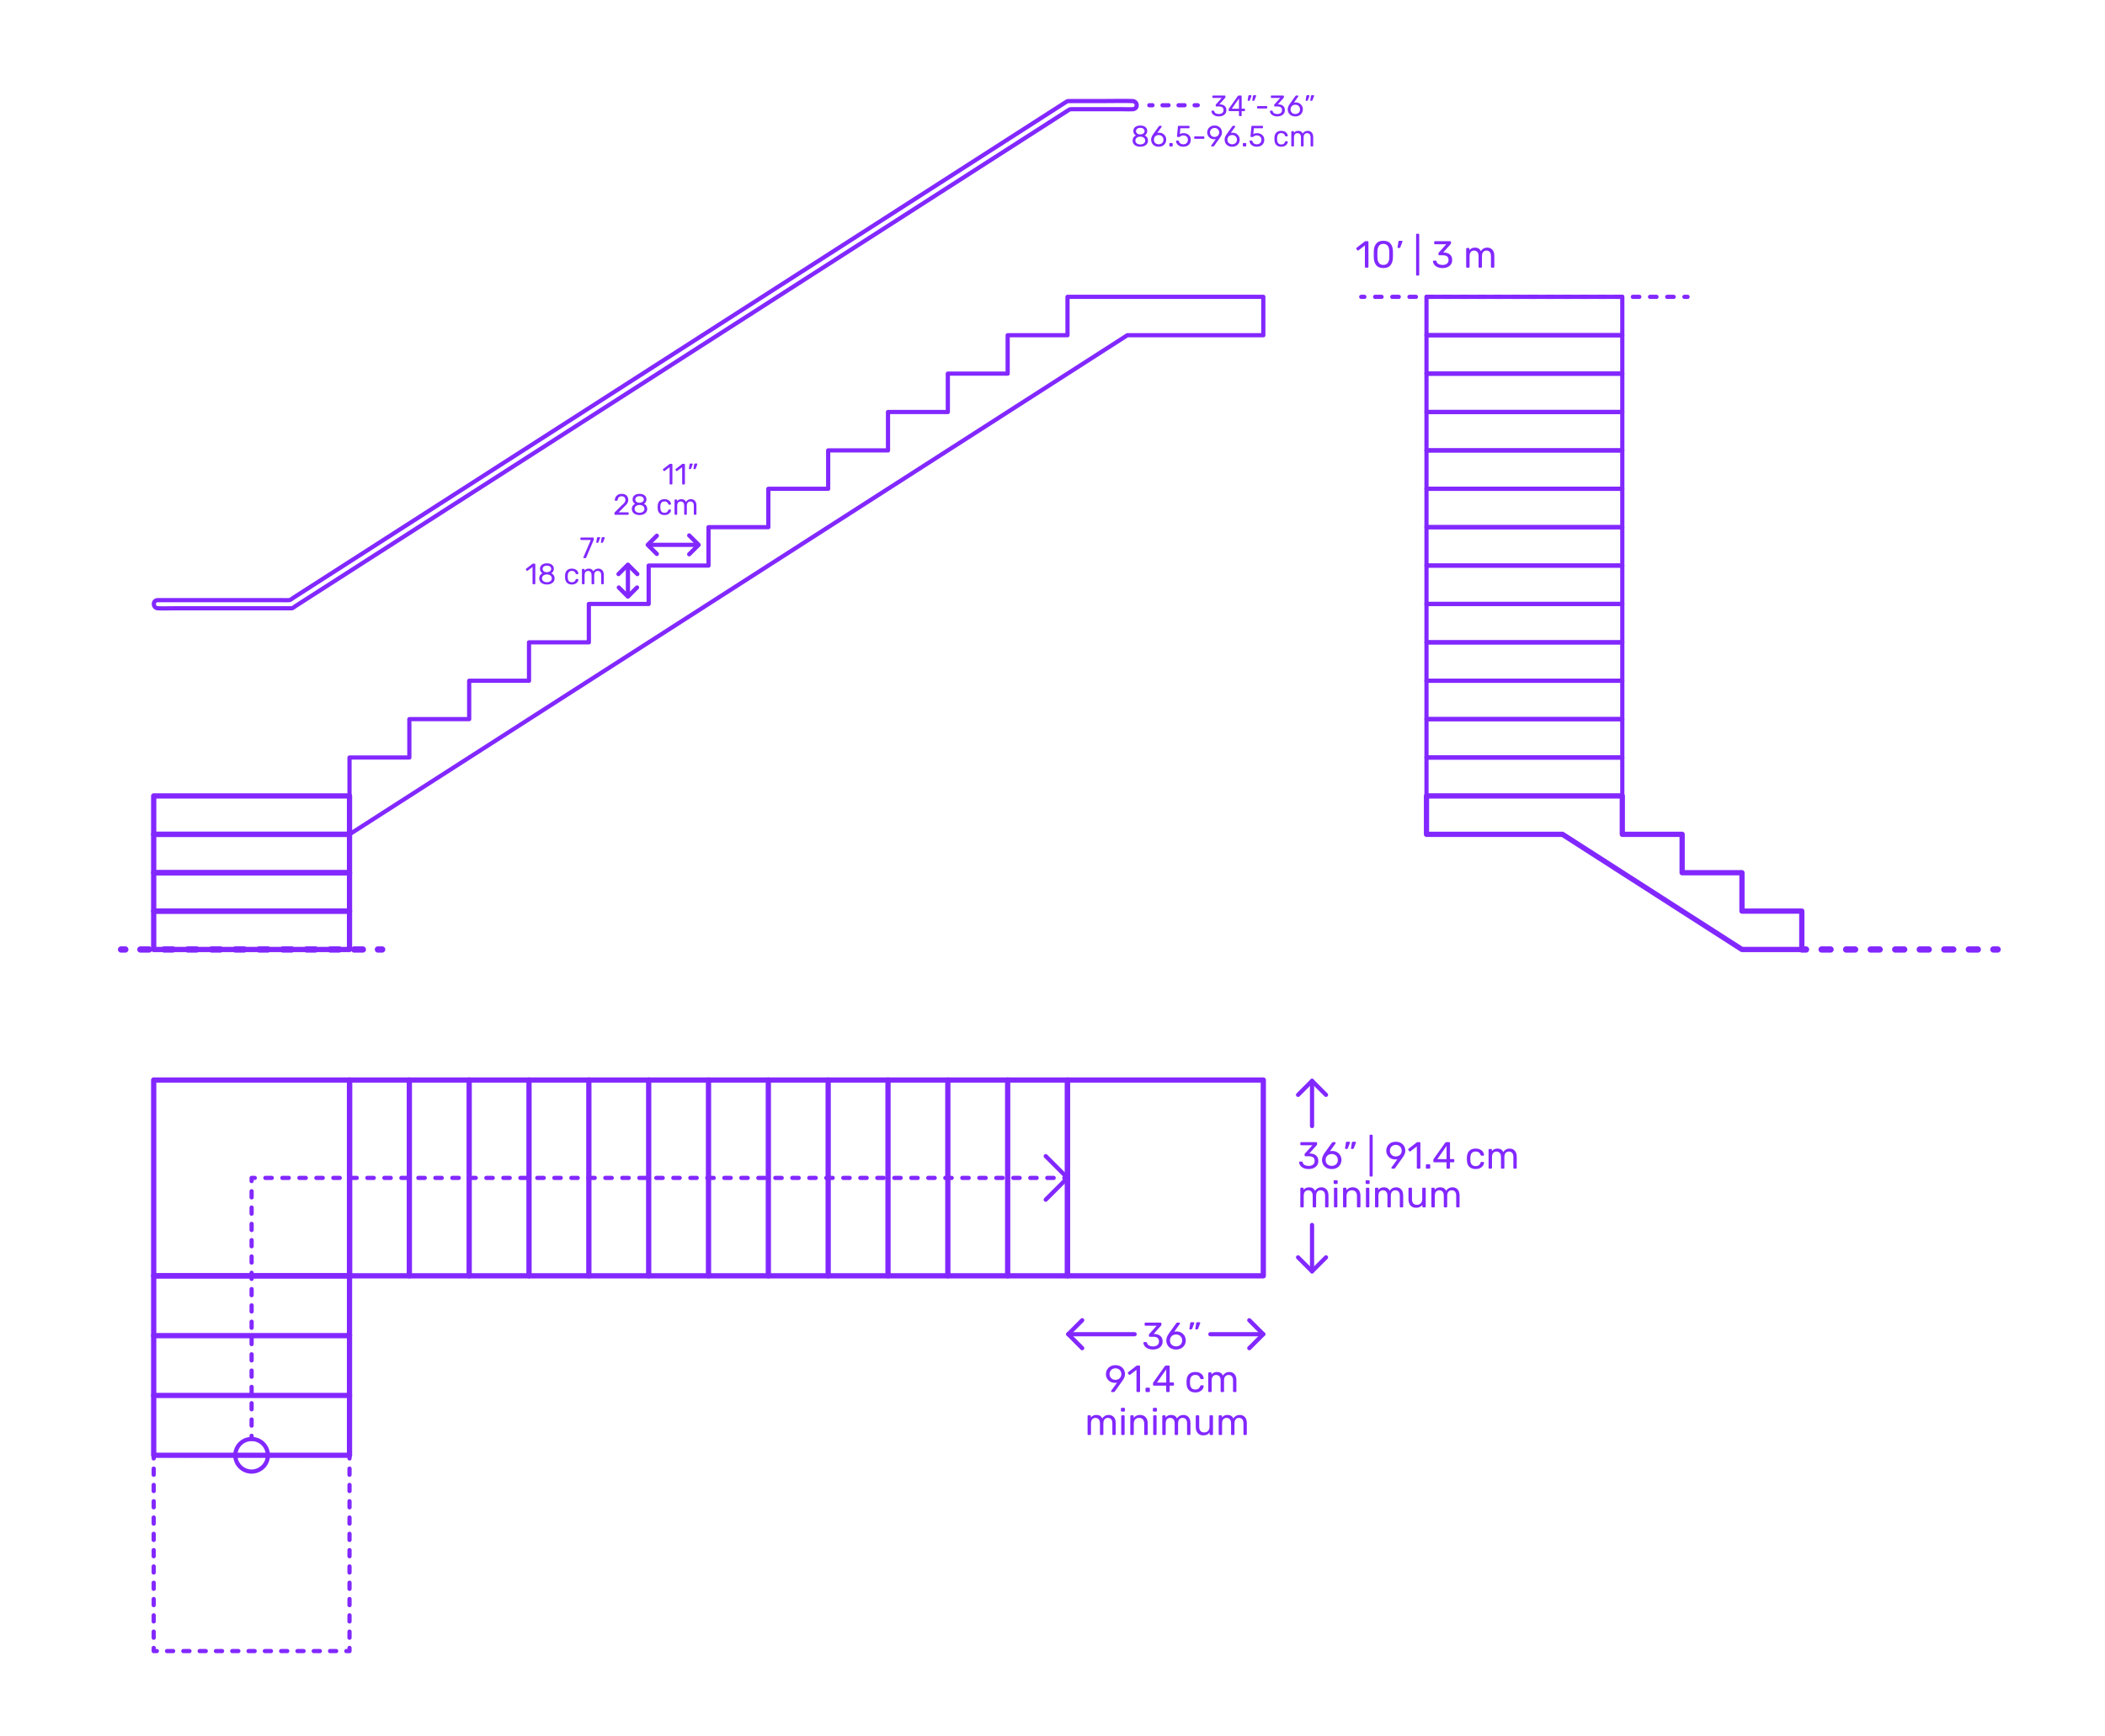 <?xml version="1.0" encoding="utf-8"?>
<!-- Generator: Adobe Illustrator 27.1.1, SVG Export Plug-In . SVG Version: 6.00 Build 0)  -->
<!DOCTYPE svg PUBLIC "-//W3C//DTD SVG 1.1//EN" "http://www.w3.org/Graphics/SVG/1.1/DTD/svg11.dtd">
<svg version="1.1" xmlns:x="http://ns.adobe.com/Extensibility/1.0/" xmlns:i="http://ns.adobe.com/AdobeIllustrator/10.0/" xmlns:graph="http://ns.adobe.com/Graphs/1.0/"
	 xmlns="http://www.w3.org/2000/svg" xmlns:xlink="http://www.w3.org/1999/xlink" xmlns:a="http://ns.adobe.com/AdobeSVGViewerExtensions/3.0/"
	 x="0px" y="0px" width="1000px" height="825px" viewBox="0 0 1000 825" enable-background="new 0 0 1000 825" xml:space="preserve"
	>
<g id="FILL-BACKGROUND">
	<rect fill="#FFFFFF" width="1000" height="825"/>
</g>
<g id="N-TEXT">
	<g>
		<g>
			<path fill="#8228FF" d="M648.512,127.059c-0.072-0.078-0.109-0.177-0.109-0.297v-10.152l-3.023,2.322
				c-0.084,0.072-0.174,0.108-0.27,0.108c-0.108,0-0.211-0.061-0.307-0.181l-0.432-0.558c-0.061-0.084-0.09-0.168-0.09-0.252
				c0-0.132,0.06-0.24,0.18-0.324l3.906-3.023c0.132-0.084,0.288-0.126,0.468-0.126h0.847c0.119,0,0.219,0.039,0.297,0.116
				c0.078,0.078,0.117,0.178,0.117,0.298v11.771c0,0.12-0.039,0.219-0.117,0.297s-0.178,0.117-0.297,0.117h-0.883
				C648.68,127.176,648.583,127.137,648.512,127.059z"/>
			<path fill="#8228FF" d="M653.775,125.997c-0.713-0.906-1.095-2.091-1.143-3.556l-0.018-1.548l0.018-1.602
				c0.036-1.452,0.417-2.631,1.143-3.537c0.727-0.906,1.857-1.359,3.394-1.359c1.548,0,2.685,0.453,3.411,1.359
				c0.726,0.906,1.107,2.085,1.143,3.537c0.012,0.336,0.018,0.87,0.018,1.602c0,0.708-0.006,1.225-0.018,1.548
				c-0.048,1.465-0.429,2.649-1.143,3.556c-0.715,0.906-1.852,1.358-3.411,1.358C655.621,127.355,654.49,126.903,653.775,125.997z
				 M659.257,124.943c0.468-0.611,0.714-1.476,0.738-2.592c0.012-0.348,0.019-0.846,0.019-1.494c0-0.659-0.007-1.151-0.019-1.476
				c-0.024-1.104-0.273-1.965-0.747-2.583c-0.475-0.618-1.168-0.927-2.079-0.927c-0.912,0-1.603,0.309-2.069,0.927
				c-0.469,0.618-0.715,1.479-0.738,2.583l-0.019,1.476l0.019,1.494c0.023,1.116,0.27,1.98,0.738,2.592
				c0.467,0.612,1.157,0.918,2.069,0.918C658.093,125.861,658.789,125.556,659.257,124.943z"/>
			<path fill="#8228FF" d="M663.973,117.717c-0.049-0.065-0.066-0.159-0.055-0.279l0.396-2.52c0.048-0.348,0.216-0.522,0.504-0.522
				h1.152c0.084,0,0.152,0.03,0.207,0.09c0.054,0.061,0.08,0.133,0.08,0.217c0,0.12-0.018,0.216-0.053,0.288l-0.937,2.43
				c-0.06,0.132-0.126,0.231-0.198,0.297c-0.072,0.066-0.18,0.099-0.324,0.099h-0.558
				C664.092,117.815,664.021,117.783,663.973,117.717z"/>
			<path fill="#8228FF" d="M672.846,130.803c-0.071-0.078-0.107-0.177-0.107-0.297v-19.044c0-0.12,0.036-0.219,0.107-0.297
				c0.072-0.078,0.168-0.117,0.289-0.117h0.666c0.119,0,0.219,0.039,0.297,0.117s0.117,0.177,0.117,0.297v19.044
				c0,0.12-0.039,0.219-0.117,0.297s-0.178,0.117-0.297,0.117h-0.666C673.014,130.92,672.918,130.881,672.846,130.803z"/>
			<path fill="#8228FF" d="M682.872,126.896c-0.685-0.306-1.203-0.704-1.558-1.196c-0.354-0.492-0.543-1.002-0.566-1.53
				c0-0.108,0.036-0.195,0.107-0.261c0.072-0.066,0.162-0.1,0.271-0.1h0.81c0.133,0,0.24,0.027,0.324,0.081s0.15,0.159,0.198,0.315
				c0.155,0.611,0.495,1.044,1.017,1.296c0.522,0.252,1.137,0.378,1.846,0.378c0.863,0,1.551-0.207,2.061-0.621
				s0.766-1.005,0.766-1.773c0-1.464-0.895-2.195-2.682-2.195h-1.693c-0.119,0-0.219-0.039-0.297-0.117s-0.117-0.177-0.117-0.297
				v-0.468c0-0.181,0.066-0.336,0.199-0.469l3.51-3.888h-5.328c-0.12,0-0.219-0.036-0.297-0.108
				c-0.078-0.071-0.117-0.168-0.117-0.287v-0.648c0-0.132,0.039-0.237,0.117-0.315c0.078-0.077,0.177-0.116,0.297-0.116h7.128
				c0.132,0,0.237,0.039,0.315,0.116c0.077,0.078,0.117,0.184,0.117,0.315v0.594c0,0.133-0.061,0.271-0.181,0.414l-3.511,3.942
				h0.289c1.224,0.036,2.192,0.354,2.906,0.954c0.715,0.6,1.071,1.476,1.071,2.628c0,0.792-0.195,1.473-0.585,2.043
				c-0.391,0.57-0.934,1.008-1.629,1.313c-0.696,0.307-1.482,0.459-2.357,0.459C684.366,127.355,683.557,127.203,682.872,126.896z"
				/>
			<path fill="#8228FF" d="M696.633,127.059c-0.078-0.078-0.117-0.177-0.117-0.297v-8.532c0-0.119,0.039-0.219,0.117-0.297
				s0.177-0.117,0.297-0.117h0.756c0.119,0,0.216,0.039,0.288,0.117c0.071,0.078,0.108,0.178,0.108,0.297v0.612
				c0.647-0.804,1.523-1.206,2.627-1.206c1.32,0,2.256,0.552,2.809,1.656c0.288-0.504,0.699-0.906,1.232-1.206
				c0.534-0.3,1.131-0.45,1.791-0.45c0.984,0,1.789,0.336,2.412,1.008c0.624,0.673,0.937,1.645,0.937,2.916v5.202
				c0,0.12-0.039,0.219-0.117,0.297s-0.177,0.117-0.297,0.117h-0.774c-0.119,0-0.219-0.039-0.297-0.117s-0.117-0.177-0.117-0.297
				v-5.04c0-0.96-0.197-1.646-0.594-2.061s-0.918-0.621-1.566-0.621c-0.575,0-1.07,0.213-1.484,0.639s-0.621,1.107-0.621,2.043v5.04
				c0,0.12-0.039,0.219-0.117,0.297s-0.177,0.117-0.297,0.117h-0.792c-0.12,0-0.22-0.039-0.297-0.117
				c-0.078-0.078-0.117-0.177-0.117-0.297v-5.04c0-0.947-0.207-1.632-0.62-2.052c-0.414-0.42-0.928-0.63-1.539-0.63
				c-0.576,0-1.072,0.21-1.486,0.63s-0.62,1.098-0.62,2.034v5.058c0,0.12-0.04,0.219-0.117,0.297
				c-0.078,0.078-0.177,0.117-0.297,0.117h-0.792C696.81,127.176,696.711,127.137,696.633,127.059z"/>
		</g>
	</g>
	<g>
		<g>
			<g>
				<g id="LINE_22_">
					
						<line fill="none" stroke="#8228FF" stroke-width="2" stroke-linecap="round" stroke-linejoin="round" stroke-miterlimit="10" x1="623.295" y1="535" x2="623.295" y2="513.55"/>
				</g>
				<g id="POLYLINE_911_">
					
						<polyline fill="none" stroke="#8228FF" stroke-width="2" stroke-linecap="round" stroke-linejoin="round" stroke-miterlimit="10" points="
						616.667,520.179 623.295,513.55 629.923,520.179 					"/>
				</g>
			</g>
			<g>
				<g id="POLYLINE_910_">
					
						<line fill="none" stroke="#8228FF" stroke-width="2" stroke-linecap="round" stroke-linejoin="round" stroke-miterlimit="10" x1="623.295" y1="604.028" x2="623.295" y2="582"/>
				</g>
				<g id="POLYLINE_906_">
					
						<polyline fill="none" stroke="#8228FF" stroke-width="2" stroke-linecap="round" stroke-linejoin="round" stroke-miterlimit="10" points="
						629.923,597.401 623.295,604.028 616.667,597.401 					"/>
				</g>
			</g>
		</g>
		<g>
			<g id="MTEXT_31_">
				<g>
					<g>
						<g>
							<path fill="#8228FF" d="M619.271,554.967c-0.684-0.306-1.203-0.704-1.557-1.196s-0.543-1.002-0.566-1.53
								c0-0.108,0.035-0.195,0.107-0.261c0.072-0.066,0.162-0.1,0.27-0.1h0.811c0.132,0,0.24,0.027,0.324,0.081
								s0.15,0.159,0.197,0.315c0.156,0.611,0.496,1.044,1.018,1.296s1.137,0.378,1.846,0.378c0.863,0,1.551-0.207,2.061-0.621
								s0.765-1.005,0.765-1.773c0-1.464-0.894-2.195-2.682-2.195h-1.692c-0.12,0-0.219-0.039-0.297-0.117s-0.117-0.177-0.117-0.297
								v-0.468c0-0.181,0.066-0.336,0.198-0.469l3.51-3.888h-5.327c-0.121,0-0.22-0.036-0.298-0.108
								c-0.078-0.071-0.116-0.168-0.116-0.287v-0.648c0-0.132,0.038-0.237,0.116-0.315c0.078-0.077,0.177-0.116,0.298-0.116h7.127
								c0.133,0,0.237,0.039,0.315,0.116c0.077,0.078,0.117,0.184,0.117,0.315v0.594c0,0.133-0.061,0.271-0.181,0.414l-3.51,3.942
								h0.288c1.224,0.036,2.192,0.354,2.907,0.954c0.714,0.6,1.07,1.476,1.07,2.628c0,0.792-0.195,1.473-0.584,2.043
								c-0.391,0.57-0.934,1.008-1.629,1.313c-0.697,0.307-1.482,0.459-2.358,0.459
								C620.766,555.426,619.956,555.273,619.271,554.967z"/>
							<path fill="#8228FF" d="M630.171,554.841c-0.702-0.39-1.236-0.915-1.603-1.575c-0.365-0.659-0.549-1.379-0.549-2.159
								c0-1.032,0.414-2.136,1.242-3.312l3.438-4.788c0.012-0.012,0.045-0.054,0.1-0.126c0.054-0.072,0.123-0.129,0.207-0.171
								s0.18-0.062,0.287-0.062h0.883c0.107,0,0.195,0.039,0.261,0.116c0.065,0.078,0.099,0.172,0.099,0.279
								c0,0.061-0.029,0.139-0.09,0.234l-2.627,3.672c0.311-0.072,0.659-0.108,1.043-0.108c0.876,0,1.647,0.195,2.313,0.585
								c0.666,0.391,1.182,0.906,1.548,1.548c0.365,0.643,0.549,1.348,0.549,2.115c0,0.769-0.184,1.485-0.549,2.151
								c-0.366,0.666-0.896,1.197-1.593,1.593c-0.696,0.396-1.519,0.594-2.466,0.594
								C631.703,555.426,630.873,555.231,630.171,554.841z M634.104,553.608c0.443-0.216,0.798-0.537,1.062-0.963
								c0.264-0.426,0.396-0.939,0.396-1.539c0-0.588-0.135-1.096-0.405-1.521c-0.27-0.426-0.627-0.75-1.07-0.972
								c-0.444-0.222-0.924-0.333-1.44-0.333s-0.996,0.111-1.44,0.333c-0.443,0.222-0.797,0.546-1.062,0.972
								s-0.396,0.934-0.396,1.521c0,0.6,0.131,1.113,0.396,1.539s0.618,0.747,1.062,0.963c0.444,0.216,0.924,0.323,1.44,0.323
								C633.174,553.932,633.66,553.824,634.104,553.608z"/>
							<path fill="#8228FF" d="M639.026,545.778c-0.054-0.072-0.069-0.162-0.045-0.271l0.396-2.52
								c0.049-0.348,0.217-0.522,0.504-0.522h1.152c0.084,0,0.153,0.03,0.207,0.09c0.055,0.061,0.081,0.133,0.081,0.217
								c0,0.12-0.018,0.216-0.054,0.288l-0.936,2.43c-0.061,0.132-0.127,0.231-0.199,0.297c-0.071,0.066-0.18,0.099-0.323,0.099
								h-0.558C639.155,545.886,639.08,545.85,639.026,545.778z M641.853,545.778c-0.054-0.072-0.069-0.162-0.045-0.271l0.396-2.52
								c0.049-0.348,0.217-0.522,0.504-0.522h1.152c0.084,0,0.153,0.03,0.207,0.09c0.055,0.061,0.081,0.133,0.081,0.217
								c0,0.12-0.019,0.216-0.054,0.288l-0.936,2.43c-0.061,0.132-0.127,0.231-0.199,0.297c-0.071,0.066-0.18,0.099-0.323,0.099
								h-0.558C641.981,545.886,641.906,545.85,641.853,545.778z"/>
							<path fill="#8228FF" d="M650.735,558.873c-0.071-0.078-0.108-0.177-0.108-0.297v-19.044c0-0.12,0.037-0.219,0.108-0.297
								s0.168-0.117,0.288-0.117h0.666c0.119,0,0.219,0.039,0.297,0.117s0.117,0.177,0.117,0.297v19.044
								c0,0.12-0.039,0.219-0.117,0.297s-0.178,0.117-0.297,0.117h-0.666C650.903,558.99,650.807,558.951,650.735,558.873z"/>
							<path fill="#8228FF" d="M661.094,555.129c-0.066-0.078-0.1-0.171-0.1-0.279c0-0.083,0.024-0.161,0.072-0.233l2.772-3.853
								c-0.288,0.072-0.624,0.108-1.009,0.108c-0.863-0.012-1.619-0.213-2.268-0.603c-0.648-0.391-1.143-0.9-1.484-1.53
								s-0.514-1.305-0.514-2.025c0-0.72,0.172-1.403,0.514-2.052s0.852-1.176,1.529-1.584s1.497-0.612,2.457-0.612
								c0.961,0,1.782,0.198,2.467,0.595c0.684,0.396,1.199,0.915,1.547,1.557c0.349,0.642,0.522,1.329,0.522,2.061
								c0,0.66-0.116,1.242-0.351,1.746s-0.543,1.026-0.928,1.566l-3.492,4.896c-0.084,0.108-0.164,0.195-0.242,0.262
								c-0.078,0.065-0.189,0.099-0.333,0.099h-0.899C661.246,555.246,661.16,555.207,661.094,555.129z M664.486,549.108
								c0.433-0.229,0.774-0.549,1.026-0.963s0.378-0.892,0.378-1.432c0-0.552-0.126-1.037-0.378-1.458
								c-0.252-0.42-0.594-0.744-1.026-0.972c-0.432-0.228-0.906-0.342-1.422-0.342c-0.504,0-0.969,0.114-1.395,0.342
								s-0.766,0.552-1.018,0.972c-0.252,0.421-0.377,0.906-0.377,1.458c0,0.54,0.125,1.018,0.377,1.432s0.588,0.734,1.008,0.963
								c0.42,0.228,0.889,0.342,1.404,0.342S664.055,549.336,664.486,549.108z"/>
							<path fill="#8228FF" d="M673.181,555.129c-0.072-0.078-0.108-0.177-0.108-0.297V544.68l-3.023,2.322
								c-0.084,0.072-0.174,0.108-0.271,0.108c-0.108,0-0.21-0.061-0.306-0.181l-0.432-0.558c-0.061-0.084-0.09-0.168-0.09-0.252
								c0-0.132,0.059-0.24,0.18-0.324l3.906-3.023c0.131-0.084,0.287-0.126,0.467-0.126h0.847c0.12,0,0.219,0.039,0.297,0.116
								c0.078,0.078,0.117,0.178,0.117,0.298v11.771c0,0.12-0.039,0.219-0.117,0.297s-0.177,0.117-0.297,0.117h-0.882
								C673.349,555.246,673.252,555.207,673.181,555.129z"/>
							<path fill="#8228FF" d="M677.491,555.129c-0.078-0.078-0.116-0.177-0.116-0.297v-1.242c0-0.119,0.038-0.222,0.116-0.306
								s0.177-0.126,0.298-0.126h1.241c0.12,0,0.219,0.042,0.297,0.126s0.117,0.187,0.117,0.306v1.242
								c0,0.12-0.039,0.219-0.117,0.297s-0.177,0.117-0.297,0.117h-1.241C677.668,555.246,677.569,555.207,677.491,555.129z"/>
							<path fill="#8228FF" d="M687.301,555.129c-0.078-0.078-0.117-0.177-0.117-0.297v-2.628h-5.85
								c-0.119,0-0.219-0.039-0.297-0.117s-0.117-0.177-0.117-0.297v-0.666c0-0.168,0.066-0.348,0.198-0.54l5.418-7.632
								c0.06-0.096,0.149-0.171,0.271-0.225c0.119-0.055,0.252-0.081,0.396-0.081h1.224c0.133,0,0.234,0.035,0.307,0.107
								s0.107,0.174,0.107,0.307v7.632h1.639c0.119,0,0.219,0.039,0.297,0.117s0.117,0.177,0.117,0.297v0.684
								c0,0.12-0.039,0.219-0.117,0.297s-0.178,0.117-0.297,0.117h-1.639v2.628c0,0.12-0.039,0.219-0.117,0.297
								s-0.177,0.117-0.297,0.117h-0.828C687.479,555.246,687.379,555.207,687.301,555.129z M682.793,550.729h4.409v-6.265
								L682.793,550.729z"/>
							<path fill="#8228FF" d="M698.002,554.337c-0.72-0.726-1.098-1.743-1.134-3.051l-0.019-0.72l0.019-0.721
								c0.036-1.308,0.414-2.324,1.134-3.051c0.721-0.726,1.722-1.089,3.006-1.089c0.863,0,1.592,0.153,2.188,0.459
								c0.594,0.306,1.037,0.688,1.332,1.143c0.293,0.457,0.451,0.912,0.477,1.368c0.012,0.108-0.027,0.204-0.117,0.288
								s-0.189,0.126-0.297,0.126h-0.793c-0.119,0-0.209-0.026-0.27-0.081c-0.061-0.054-0.119-0.152-0.18-0.297
								c-0.217-0.588-0.514-1.005-0.891-1.251c-0.379-0.246-0.855-0.369-1.432-0.369c-0.756,0-1.355,0.234-1.799,0.702
								c-0.445,0.468-0.685,1.183-0.721,2.143l-0.018,0.63l0.018,0.63c0.036,0.96,0.275,1.674,0.721,2.142
								c0.443,0.468,1.043,0.702,1.799,0.702c0.588,0,1.068-0.123,1.439-0.369c0.373-0.246,0.666-0.663,0.883-1.251
								c0.061-0.144,0.119-0.243,0.18-0.297s0.15-0.081,0.27-0.081h0.793c0.107,0,0.207,0.042,0.297,0.126s0.129,0.18,0.117,0.288
								c-0.025,0.444-0.184,0.895-0.477,1.35c-0.295,0.457-0.738,0.841-1.332,1.152c-0.596,0.312-1.324,0.468-2.188,0.468
								C699.724,555.426,698.723,555.063,698.002,554.337z"/>
							<path fill="#8228FF" d="M707.281,555.129c-0.078-0.078-0.117-0.177-0.117-0.297V546.3c0-0.119,0.039-0.219,0.117-0.297
								s0.176-0.117,0.297-0.117h0.756c0.119,0,0.217,0.039,0.287,0.117c0.072,0.078,0.109,0.178,0.109,0.297v0.612
								c0.648-0.804,1.523-1.206,2.627-1.206c1.32,0,2.256,0.552,2.809,1.656c0.287-0.504,0.699-0.906,1.232-1.206
								c0.535-0.3,1.131-0.45,1.791-0.45c0.984,0,1.789,0.336,2.412,1.008c0.625,0.673,0.936,1.645,0.936,2.916v5.202
								c0,0.12-0.039,0.219-0.115,0.297c-0.078,0.078-0.178,0.117-0.299,0.117h-0.773c-0.119,0-0.219-0.039-0.297-0.117
								s-0.117-0.177-0.117-0.297v-5.04c0-0.96-0.197-1.646-0.594-2.061s-0.918-0.621-1.566-0.621c-0.576,0-1.07,0.213-1.484,0.639
								s-0.621,1.107-0.621,2.043v5.04c0,0.12-0.039,0.219-0.117,0.297s-0.178,0.117-0.297,0.117h-0.791
								c-0.121,0-0.221-0.039-0.299-0.117s-0.115-0.177-0.115-0.297v-5.04c0-0.947-0.207-1.632-0.621-2.052s-0.928-0.63-1.539-0.63
								c-0.576,0-1.072,0.21-1.486,0.63s-0.621,1.098-0.621,2.034v5.058c0,0.12-0.039,0.219-0.117,0.297s-0.176,0.117-0.297,0.117
								h-0.791C707.457,555.246,707.359,555.207,707.281,555.129z"/>
							<path fill="#8228FF" d="M617.841,573.529c-0.078-0.078-0.116-0.177-0.116-0.297V564.7c0-0.119,0.038-0.219,0.116-0.297
								s0.177-0.117,0.298-0.117h0.756c0.119,0,0.215,0.039,0.287,0.117s0.108,0.178,0.108,0.297v0.612
								c0.647-0.804,1.524-1.206,2.628-1.206c1.32,0,2.256,0.552,2.809,1.656c0.287-0.504,0.698-0.906,1.232-1.206
								c0.533-0.3,1.131-0.45,1.791-0.45c0.984,0,1.788,0.336,2.412,1.008c0.623,0.673,0.936,1.645,0.936,2.916v5.202
								c0,0.12-0.039,0.219-0.117,0.297s-0.177,0.117-0.297,0.117h-0.773c-0.12,0-0.219-0.039-0.297-0.117s-0.117-0.177-0.117-0.297
								v-5.04c0-0.96-0.198-1.646-0.594-2.061c-0.396-0.414-0.918-0.621-1.566-0.621c-0.576,0-1.07,0.213-1.484,0.639
								s-0.621,1.107-0.621,2.043v5.04c0,0.12-0.039,0.219-0.117,0.297s-0.178,0.117-0.297,0.117h-0.793
								c-0.119,0-0.219-0.039-0.297-0.117s-0.117-0.177-0.117-0.297v-5.04c0-0.947-0.207-1.632-0.62-2.052
								c-0.414-0.42-0.927-0.63-1.539-0.63c-0.576,0-1.071,0.21-1.485,0.63s-0.621,1.098-0.621,2.034v5.058
								c0,0.12-0.039,0.219-0.117,0.297s-0.177,0.117-0.297,0.117h-0.791C618.018,573.646,617.919,573.607,617.841,573.529z"/>
							<path fill="#8228FF" d="M633.682,562.405c-0.079-0.078-0.117-0.177-0.117-0.297v-0.936c0-0.12,0.038-0.223,0.117-0.307
								c0.077-0.084,0.176-0.126,0.297-0.126h1.062c0.12,0,0.222,0.042,0.306,0.126s0.126,0.187,0.126,0.307v0.936
								c0,0.12-0.042,0.219-0.126,0.297s-0.186,0.117-0.306,0.117h-1.062C633.857,562.522,633.759,562.483,633.682,562.405z
								 M633.824,573.529c-0.078-0.078-0.116-0.177-0.116-0.297V564.7c0-0.119,0.038-0.219,0.116-0.297s0.178-0.117,0.298-0.117
								h0.792c0.119,0,0.219,0.039,0.297,0.117s0.117,0.178,0.117,0.297v8.532c0,0.12-0.039,0.219-0.117,0.297
								s-0.178,0.117-0.297,0.117h-0.792C634.002,573.646,633.902,573.607,633.824,573.529z"/>
							<path fill="#8228FF" d="M638.145,573.529c-0.078-0.078-0.117-0.177-0.117-0.297V564.7c0-0.119,0.039-0.219,0.117-0.297
								s0.178-0.117,0.297-0.117h0.774c0.132,0,0.233,0.036,0.306,0.108s0.108,0.174,0.108,0.306v0.792
								c0.36-0.443,0.776-0.785,1.251-1.025c0.474-0.24,1.064-0.36,1.773-0.36c1.151,0,2.045,0.369,2.682,1.107
								c0.636,0.737,0.953,1.713,0.953,2.925v5.094c0,0.12-0.039,0.219-0.116,0.297c-0.078,0.078-0.177,0.117-0.297,0.117h-0.828
								c-0.12,0-0.22-0.039-0.297-0.117c-0.079-0.078-0.117-0.177-0.117-0.297v-4.986c0-0.863-0.21-1.535-0.63-2.016
								c-0.42-0.479-1.021-0.72-1.801-0.72c-0.768,0-1.379,0.243-1.836,0.729c-0.455,0.486-0.684,1.155-0.684,2.007v4.986
								c0,0.12-0.039,0.219-0.117,0.297s-0.177,0.117-0.297,0.117h-0.828C638.322,573.646,638.223,573.607,638.145,573.529z"/>
							<path fill="#8228FF" d="M648.873,562.405c-0.079-0.078-0.117-0.177-0.117-0.297v-0.936c0-0.12,0.038-0.223,0.117-0.307
								c0.077-0.084,0.176-0.126,0.297-0.126h1.062c0.12,0,0.222,0.042,0.306,0.126s0.126,0.187,0.126,0.307v0.936
								c0,0.12-0.042,0.219-0.126,0.297s-0.186,0.117-0.306,0.117h-1.062C649.049,562.522,648.95,562.483,648.873,562.405z
								 M649.016,573.529c-0.078-0.078-0.116-0.177-0.116-0.297V564.7c0-0.119,0.038-0.219,0.116-0.297s0.178-0.117,0.298-0.117
								h0.792c0.119,0,0.219,0.039,0.297,0.117s0.117,0.178,0.117,0.297v8.532c0,0.12-0.039,0.219-0.117,0.297
								s-0.178,0.117-0.297,0.117h-0.792C649.193,573.646,649.094,573.607,649.016,573.529z"/>
							<path fill="#8228FF" d="M653.336,573.529c-0.078-0.078-0.117-0.177-0.117-0.297V564.7c0-0.119,0.039-0.219,0.117-0.297
								s0.178-0.117,0.297-0.117h0.756c0.12,0,0.217,0.039,0.289,0.117c0.071,0.078,0.107,0.178,0.107,0.297v0.612
								c0.648-0.804,1.523-1.206,2.628-1.206c1.319,0,2.256,0.552,2.808,1.656c0.289-0.504,0.699-0.906,1.233-1.206
								s1.131-0.45,1.791-0.45c0.983,0,1.788,0.336,2.412,1.008c0.624,0.673,0.937,1.645,0.937,2.916v5.202
								c0,0.12-0.039,0.219-0.117,0.297s-0.178,0.117-0.297,0.117h-0.774c-0.12,0-0.22-0.039-0.298-0.117s-0.116-0.177-0.116-0.297
								v-5.04c0-0.96-0.198-1.646-0.595-2.061c-0.396-0.414-0.918-0.621-1.565-0.621c-0.575,0-1.071,0.213-1.485,0.639
								s-0.621,1.107-0.621,2.043v5.04c0,0.12-0.039,0.219-0.117,0.297s-0.176,0.117-0.297,0.117h-0.791
								c-0.121,0-0.22-0.039-0.297-0.117c-0.078-0.078-0.117-0.177-0.117-0.297v-5.04c0-0.947-0.207-1.632-0.621-2.052
								s-0.928-0.63-1.539-0.63c-0.576,0-1.071,0.21-1.485,0.63s-0.62,1.098-0.62,2.034v5.058c0,0.12-0.04,0.219-0.117,0.297
								c-0.078,0.078-0.178,0.117-0.297,0.117h-0.793C653.514,573.646,653.414,573.607,653.336,573.529z"/>
							<path fill="#8228FF" d="M670.049,572.72c-0.624-0.738-0.936-1.72-0.936-2.943V564.7c0-0.119,0.039-0.219,0.117-0.297
								s0.176-0.117,0.297-0.117h0.828c0.119,0,0.219,0.039,0.297,0.117s0.117,0.178,0.117,0.297v4.986
								c0,1.824,0.791,2.736,2.375,2.736c0.768,0,1.377-0.243,1.828-0.729c0.449-0.486,0.674-1.154,0.674-2.007V564.7
								c0-0.119,0.039-0.219,0.117-0.297s0.178-0.117,0.297-0.117h0.828c0.12,0,0.219,0.039,0.297,0.117s0.117,0.178,0.117,0.297
								v8.532c0,0.12-0.039,0.219-0.117,0.297s-0.177,0.117-0.297,0.117h-0.773c-0.12,0-0.219-0.039-0.297-0.117
								s-0.117-0.177-0.117-0.297v-0.81c-0.348,0.468-0.756,0.818-1.225,1.053c-0.468,0.234-1.062,0.351-1.781,0.351
								C671.555,573.826,670.673,573.457,670.049,572.72z"/>
							<path fill="#8228FF" d="M680.119,573.529c-0.078-0.078-0.116-0.177-0.116-0.297V564.7c0-0.119,0.038-0.219,0.116-0.297
								s0.178-0.117,0.298-0.117h0.756c0.12,0,0.216,0.039,0.288,0.117s0.107,0.178,0.107,0.297v0.612
								c0.648-0.804,1.524-1.206,2.629-1.206c1.319,0,2.256,0.552,2.808,1.656c0.288-0.504,0.698-0.906,1.233-1.206
								c0.533-0.3,1.131-0.45,1.791-0.45c0.983,0,1.787,0.336,2.412,1.008c0.623,0.673,0.936,1.645,0.936,2.916v5.202
								c0,0.12-0.039,0.219-0.117,0.297s-0.178,0.117-0.297,0.117h-0.773c-0.121,0-0.22-0.039-0.298-0.117s-0.116-0.177-0.116-0.297
								v-5.04c0-0.96-0.199-1.646-0.595-2.061s-0.918-0.621-1.565-0.621c-0.576,0-1.071,0.213-1.485,0.639s-0.621,1.107-0.621,2.043
								v5.04c0,0.12-0.039,0.219-0.117,0.297s-0.177,0.117-0.297,0.117h-0.792c-0.12,0-0.219-0.039-0.297-0.117
								s-0.117-0.177-0.117-0.297v-5.04c0-0.947-0.207-1.632-0.621-2.052s-0.927-0.63-1.539-0.63c-0.576,0-1.07,0.21-1.484,0.63
								s-0.621,1.098-0.621,2.034v5.058c0,0.12-0.039,0.219-0.117,0.297s-0.178,0.117-0.297,0.117h-0.792
								C680.297,573.646,680.197,573.607,680.119,573.529z"/>
						</g>
					</g>
				</g>
			</g>
		</g>
	</g>
	<g>
		<g>
			
				<line fill="none" stroke="#8228FF" stroke-width="2" stroke-linecap="round" stroke-linejoin="round" stroke-miterlimit="10" x1="298.299" y1="283.061" x2="298.299" y2="268.64"/>
			
				<polyline fill="none" stroke="#8228FF" stroke-width="2" stroke-linecap="round" stroke-linejoin="round" stroke-miterlimit="10" points="
				293.824,272.755 298.299,268.28 302.774,272.755 			"/>
			
				<polyline fill="none" stroke="#8228FF" stroke-width="2" stroke-linecap="round" stroke-linejoin="round" stroke-miterlimit="10" points="
				302.628,279.124 298.299,283.452 293.97,279.124 			"/>
		</g>
		<g>
			<g>
				<path fill="#8228FF" d="M277.212,265.085c-0.051-0.061-0.077-0.133-0.077-0.217l0.028-0.126l3.5-8.19h-4.62
					c-0.093,0-0.17-0.03-0.231-0.091c-0.061-0.061-0.091-0.138-0.091-0.231v-0.518c0-0.103,0.028-0.185,0.084-0.245
					c0.056-0.061,0.135-0.091,0.238-0.091h5.712c0.103,0,0.182,0.03,0.238,0.091c0.056,0.061,0.084,0.143,0.084,0.245v0.476
					c0,0.168-0.038,0.351-0.112,0.546l-3.458,8.093c-0.047,0.103-0.098,0.187-0.154,0.252s-0.135,0.098-0.238,0.098h-0.7
					C277.332,265.176,277.264,265.146,277.212,265.085z"/>
				<path fill="#8228FF" d="M283.303,257.812c-0.042-0.056-0.054-0.126-0.035-0.21l0.308-1.96c0.037-0.271,0.168-0.406,0.392-0.406
					h0.896c0.065,0,0.119,0.023,0.161,0.07s0.063,0.103,0.063,0.168c0,0.094-0.014,0.168-0.042,0.225l-0.728,1.89
					c-0.046,0.103-0.098,0.18-0.154,0.23c-0.056,0.052-0.14,0.077-0.252,0.077h-0.434
					C283.403,257.896,283.345,257.868,283.303,257.812z M285.5,257.812c-0.042-0.056-0.054-0.126-0.035-0.21l0.308-1.96
					c0.037-0.271,0.168-0.406,0.392-0.406h0.896c0.065,0,0.119,0.023,0.161,0.07s0.063,0.103,0.063,0.168
					c0,0.094-0.014,0.168-0.042,0.225l-0.728,1.89c-0.047,0.103-0.098,0.18-0.154,0.23c-0.056,0.052-0.14,0.077-0.252,0.077h-0.434
					C285.601,257.896,285.542,257.868,285.5,257.812z"/>
				<path fill="#8228FF" d="M253.07,277.485c-0.056-0.061-0.084-0.138-0.084-0.231v-7.896l-2.352,1.806
					c-0.065,0.056-0.136,0.084-0.21,0.084c-0.084,0-0.164-0.047-0.238-0.14l-0.336-0.435c-0.047-0.064-0.07-0.13-0.07-0.195
					c0-0.103,0.046-0.187,0.14-0.252l3.038-2.353c0.103-0.065,0.224-0.098,0.364-0.098h0.658c0.093,0,0.17,0.03,0.231,0.091
					c0.061,0.061,0.091,0.138,0.091,0.231v9.155c0,0.094-0.03,0.171-0.091,0.231c-0.061,0.061-0.138,0.091-0.231,0.091h-0.686
					C253.201,277.576,253.126,277.546,253.07,277.485z"/>
				<path fill="#8228FF" d="M257.921,277.359c-0.556-0.238-0.987-0.581-1.295-1.029s-0.462-0.971-0.462-1.568
					c0-0.55,0.137-1.033,0.413-1.448s0.646-0.735,1.113-0.959c-0.374-0.215-0.663-0.497-0.868-0.848
					c-0.205-0.35-0.308-0.763-0.308-1.238c0-0.812,0.303-1.454,0.91-1.926c0.606-0.471,1.405-0.707,2.394-0.707
					s1.785,0.233,2.387,0.7c0.602,0.467,0.903,1.111,0.903,1.933c0,0.467-0.103,0.875-0.308,1.225
					c-0.206,0.35-0.49,0.637-0.854,0.861c0.467,0.224,0.838,0.544,1.113,0.959c0.275,0.415,0.413,0.902,0.413,1.463
					c0,0.598-0.154,1.117-0.462,1.561s-0.74,0.784-1.295,1.022s-1.188,0.356-1.897,0.356
					C259.108,277.716,258.476,277.598,257.921,277.359z M261.477,276.12c0.443-0.336,0.665-0.784,0.665-1.344
					c0-0.561-0.222-1.008-0.665-1.344c-0.443-0.337-0.997-0.505-1.659-0.505c-0.672,0-1.23,0.168-1.673,0.505
					c-0.443,0.336-0.665,0.783-0.665,1.344c0,0.56,0.222,1.008,0.665,1.344c0.443,0.336,1.001,0.504,1.673,0.504
					C260.48,276.624,261.034,276.456,261.477,276.12z M261.26,271.416c0.392-0.28,0.588-0.653,0.588-1.12
					c0-0.476-0.193-0.855-0.581-1.141c-0.388-0.285-0.871-0.427-1.449-0.427c-0.588,0-1.073,0.142-1.456,0.427
					s-0.574,0.665-0.574,1.141c0,0.477,0.191,0.856,0.574,1.142c0.383,0.284,0.868,0.427,1.456,0.427
					C260.387,271.846,260.868,271.696,261.26,271.416z"/>
				<path fill="#8228FF" d="M269.324,276.869c-0.56-0.564-0.854-1.355-0.882-2.373l-0.014-0.56l0.014-0.561
					c0.028-1.017,0.322-1.808,0.882-2.373c0.56-0.564,1.339-0.847,2.338-0.847c0.672,0,1.239,0.119,1.701,0.356
					c0.462,0.238,0.807,0.535,1.036,0.89c0.229,0.354,0.352,0.709,0.371,1.063c0.009,0.084-0.021,0.159-0.091,0.225
					s-0.147,0.098-0.231,0.098h-0.616c-0.093,0-0.163-0.021-0.21-0.062s-0.093-0.119-0.14-0.231
					c-0.168-0.457-0.399-0.781-0.693-0.973s-0.665-0.287-1.113-0.287c-0.588,0-1.055,0.182-1.4,0.546
					c-0.346,0.364-0.532,0.919-0.56,1.666l-0.014,0.49l0.014,0.489c0.028,0.747,0.214,1.303,0.56,1.666
					c0.345,0.364,0.812,0.546,1.4,0.546c0.457,0,0.831-0.095,1.12-0.286c0.289-0.191,0.518-0.516,0.686-0.974
					c0.046-0.111,0.093-0.188,0.14-0.23s0.117-0.063,0.21-0.063h0.616c0.084,0,0.161,0.033,0.231,0.099s0.1,0.14,0.091,0.224
					c-0.019,0.346-0.142,0.695-0.371,1.05c-0.229,0.354-0.574,0.653-1.036,0.896c-0.462,0.242-1.029,0.363-1.701,0.363
					C270.663,277.716,269.884,277.434,269.324,276.869z"/>
				<path fill="#8228FF" d="M276.541,277.485c-0.061-0.061-0.091-0.138-0.091-0.231v-6.636c0-0.093,0.03-0.17,0.091-0.231
					c0.061-0.061,0.138-0.091,0.231-0.091h0.588c0.093,0,0.168,0.03,0.224,0.091c0.056,0.062,0.084,0.139,0.084,0.231v0.476
					c0.504-0.625,1.185-0.938,2.044-0.938c1.026,0,1.754,0.43,2.184,1.288c0.224-0.393,0.543-0.705,0.959-0.938
					c0.415-0.232,0.879-0.35,1.393-0.35c0.765,0,1.391,0.262,1.876,0.784c0.485,0.522,0.728,1.278,0.728,2.268v4.046
					c0,0.094-0.031,0.171-0.091,0.231s-0.138,0.091-0.231,0.091h-0.602c-0.093,0-0.17-0.03-0.231-0.091s-0.091-0.138-0.091-0.231
					v-3.92c0-0.746-0.154-1.281-0.462-1.603c-0.308-0.322-0.714-0.483-1.218-0.483c-0.448,0-0.833,0.166-1.155,0.497
					c-0.322,0.331-0.483,0.861-0.483,1.589v3.92c0,0.094-0.031,0.171-0.091,0.231s-0.138,0.091-0.231,0.091h-0.616
					c-0.094,0-0.17-0.03-0.231-0.091c-0.061-0.061-0.091-0.138-0.091-0.231v-3.92c0-0.737-0.161-1.269-0.483-1.596
					s-0.721-0.49-1.197-0.49c-0.448,0-0.833,0.163-1.155,0.49c-0.322,0.327-0.483,0.854-0.483,1.582v3.934
					c0,0.094-0.03,0.171-0.091,0.231c-0.061,0.061-0.138,0.091-0.231,0.091h-0.616C276.678,277.576,276.601,277.546,276.541,277.485
					z"/>
			</g>
		</g>
	</g>
	<g>
		<g>
			
				<line fill="none" stroke="#8228FF" stroke-width="2" stroke-linecap="round" stroke-linejoin="round" stroke-miterlimit="10" x1="308.103" y1="258.866" x2="331.525" y2="258.866"/>
			
				<polyline fill="none" stroke="#8228FF" stroke-width="2" stroke-linecap="round" stroke-linejoin="round" stroke-miterlimit="10" points="
				327.41,254.391 331.885,258.866 327.41,263.341 			"/>
			
				<polyline fill="none" stroke="#8228FF" stroke-width="2" stroke-linecap="round" stroke-linejoin="round" stroke-miterlimit="10" points="
				312.041,263.195 307.712,258.866 312.041,254.537 			"/>
		</g>
		<g>
			<g>
				<path fill="#8228FF" d="M318.196,230.085c-0.056-0.061-0.084-0.138-0.084-0.231v-7.896l-2.352,1.806
					c-0.065,0.056-0.136,0.084-0.21,0.084c-0.084,0-0.164-0.047-0.238-0.14l-0.336-0.435c-0.047-0.064-0.07-0.13-0.07-0.195
					c0-0.103,0.046-0.187,0.14-0.252l3.038-2.353c0.103-0.065,0.224-0.098,0.364-0.098h0.658c0.093,0,0.17,0.03,0.231,0.091
					c0.061,0.061,0.091,0.138,0.091,0.231v9.155c0,0.094-0.03,0.171-0.091,0.231c-0.061,0.061-0.138,0.091-0.231,0.091h-0.686
					C318.326,230.176,318.251,230.146,318.196,230.085z"/>
				<path fill="#8228FF" d="M324.146,230.085c-0.056-0.061-0.084-0.138-0.084-0.231v-7.896l-2.352,1.806
					c-0.065,0.056-0.136,0.084-0.21,0.084c-0.084,0-0.164-0.047-0.238-0.14l-0.336-0.435c-0.047-0.064-0.07-0.13-0.07-0.195
					c0-0.103,0.046-0.187,0.14-0.252l3.038-2.353c0.103-0.065,0.224-0.098,0.364-0.098h0.658c0.093,0,0.17,0.03,0.231,0.091
					c0.061,0.061,0.091,0.138,0.091,0.231v9.155c0,0.094-0.03,0.171-0.091,0.231c-0.061,0.061-0.138,0.091-0.231,0.091h-0.686
					C324.276,230.176,324.201,230.146,324.146,230.085z"/>
				<path fill="#8228FF" d="M327.303,222.812c-0.042-0.056-0.054-0.126-0.035-0.21l0.308-1.96c0.037-0.271,0.168-0.406,0.392-0.406
					h0.896c0.065,0,0.119,0.023,0.161,0.07s0.063,0.103,0.063,0.168c0,0.094-0.014,0.168-0.042,0.225l-0.728,1.89
					c-0.046,0.103-0.098,0.18-0.154,0.23c-0.056,0.052-0.14,0.077-0.252,0.077h-0.434
					C327.403,222.896,327.345,222.868,327.303,222.812z M329.5,222.812c-0.042-0.056-0.054-0.126-0.035-0.21l0.308-1.96
					c0.037-0.271,0.168-0.406,0.392-0.406h0.896c0.065,0,0.119,0.023,0.161,0.07s0.063,0.103,0.063,0.168
					c0,0.094-0.014,0.168-0.042,0.225l-0.728,1.89c-0.047,0.103-0.098,0.18-0.154,0.23c-0.056,0.052-0.14,0.077-0.252,0.077h-0.434
					C329.601,222.896,329.542,222.868,329.5,222.812z"/>
				<path fill="#8228FF" d="M291.98,244.485c-0.061-0.061-0.091-0.138-0.091-0.231v-0.42c0-0.215,0.117-0.42,0.35-0.616l3.052-3.038
					c0.691-0.588,1.167-1.068,1.428-1.441c0.261-0.373,0.392-0.771,0.392-1.19c0-0.55-0.154-0.981-0.462-1.295
					c-0.308-0.312-0.756-0.469-1.344-0.469c-0.56,0-1.003,0.163-1.33,0.49c-0.327,0.326-0.527,0.766-0.602,1.315
					c-0.019,0.104-0.065,0.183-0.14,0.238s-0.149,0.084-0.224,0.084h-0.672c-0.084,0-0.154-0.028-0.21-0.084
					c-0.056-0.056-0.084-0.121-0.084-0.196c0.019-0.494,0.152-0.973,0.399-1.435c0.248-0.462,0.614-0.84,1.099-1.134
					s1.073-0.441,1.764-0.441c1.045,0,1.832,0.273,2.359,0.819s0.791,1.238,0.791,2.079c0,0.588-0.143,1.117-0.427,1.589
					c-0.285,0.472-0.73,0.968-1.337,1.491l-2.758,2.8h4.41c0.103,0,0.182,0.027,0.238,0.084c0.056,0.056,0.084,0.135,0.084,0.238
					v0.531c0,0.094-0.03,0.171-0.091,0.231c-0.061,0.061-0.138,0.091-0.231,0.091h-6.132
					C292.118,244.576,292.041,244.546,291.98,244.485z"/>
				<path fill="#8228FF" d="M301.92,244.359c-0.556-0.238-0.987-0.581-1.295-1.029s-0.462-0.971-0.462-1.568
					c0-0.55,0.137-1.033,0.413-1.448s0.646-0.735,1.113-0.959c-0.374-0.215-0.663-0.497-0.868-0.848
					c-0.205-0.35-0.308-0.763-0.308-1.238c0-0.812,0.303-1.454,0.91-1.926c0.606-0.471,1.405-0.707,2.394-0.707
					s1.785,0.233,2.387,0.7c0.602,0.467,0.903,1.111,0.903,1.933c0,0.467-0.103,0.875-0.308,1.225
					c-0.206,0.35-0.49,0.637-0.854,0.861c0.467,0.224,0.838,0.544,1.113,0.959c0.275,0.415,0.413,0.902,0.413,1.463
					c0,0.598-0.154,1.117-0.462,1.561s-0.74,0.784-1.295,1.022s-1.188,0.356-1.897,0.356
					C303.108,244.716,302.476,244.598,301.92,244.359z M305.477,243.12c0.443-0.336,0.665-0.784,0.665-1.344
					c0-0.561-0.222-1.008-0.665-1.344c-0.443-0.337-0.997-0.505-1.659-0.505c-0.672,0-1.23,0.168-1.673,0.505
					c-0.443,0.336-0.665,0.783-0.665,1.344c0,0.56,0.222,1.008,0.665,1.344c0.443,0.336,1.001,0.504,1.673,0.504
					C304.48,243.624,305.033,243.456,305.477,243.12z M305.259,238.416c0.392-0.28,0.588-0.653,0.588-1.12
					c0-0.476-0.193-0.855-0.581-1.141c-0.388-0.285-0.871-0.427-1.449-0.427c-0.588,0-1.073,0.142-1.456,0.427
					s-0.574,0.665-0.574,1.141c0,0.477,0.191,0.856,0.574,1.142c0.383,0.284,0.868,0.427,1.456,0.427
					C304.387,238.846,304.867,238.696,305.259,238.416z"/>
				<path fill="#8228FF" d="M313.323,243.869c-0.56-0.564-0.854-1.355-0.882-2.373l-0.014-0.56l0.014-0.561
					c0.028-1.017,0.322-1.808,0.882-2.373c0.56-0.564,1.339-0.847,2.338-0.847c0.672,0,1.239,0.119,1.701,0.356
					c0.462,0.238,0.807,0.535,1.036,0.89c0.229,0.354,0.352,0.709,0.371,1.063c0.009,0.084-0.021,0.159-0.091,0.225
					s-0.147,0.098-0.231,0.098h-0.616c-0.093,0-0.163-0.021-0.21-0.062s-0.093-0.119-0.14-0.231
					c-0.168-0.457-0.399-0.781-0.693-0.973s-0.665-0.287-1.113-0.287c-0.588,0-1.055,0.182-1.4,0.546
					c-0.346,0.364-0.532,0.919-0.56,1.666l-0.014,0.49l0.014,0.489c0.028,0.747,0.214,1.303,0.56,1.666
					c0.345,0.364,0.812,0.546,1.4,0.546c0.457,0,0.831-0.095,1.12-0.286c0.289-0.191,0.518-0.516,0.686-0.974
					c0.046-0.111,0.093-0.188,0.14-0.23s0.117-0.063,0.21-0.063h0.616c0.084,0,0.161,0.033,0.231,0.099s0.1,0.14,0.091,0.224
					c-0.019,0.346-0.142,0.695-0.371,1.05c-0.229,0.354-0.574,0.653-1.036,0.896c-0.462,0.242-1.029,0.363-1.701,0.363
					C314.663,244.716,313.883,244.434,313.323,243.869z"/>
				<path fill="#8228FF" d="M320.54,244.485c-0.061-0.061-0.091-0.138-0.091-0.231v-6.636c0-0.093,0.03-0.17,0.091-0.231
					c0.061-0.061,0.138-0.091,0.231-0.091h0.588c0.093,0,0.168,0.03,0.224,0.091c0.056,0.062,0.084,0.139,0.084,0.231v0.476
					c0.504-0.625,1.185-0.938,2.044-0.938c1.026,0,1.754,0.43,2.184,1.288c0.224-0.393,0.543-0.705,0.959-0.938
					c0.415-0.232,0.879-0.35,1.393-0.35c0.765,0,1.391,0.262,1.876,0.784c0.485,0.522,0.728,1.278,0.728,2.268v4.046
					c0,0.094-0.031,0.171-0.091,0.231s-0.138,0.091-0.231,0.091h-0.602c-0.093,0-0.17-0.03-0.231-0.091s-0.091-0.138-0.091-0.231
					v-3.92c0-0.746-0.154-1.281-0.462-1.603c-0.308-0.322-0.714-0.483-1.218-0.483c-0.448,0-0.833,0.166-1.155,0.497
					c-0.322,0.331-0.483,0.861-0.483,1.589v3.92c0,0.094-0.031,0.171-0.091,0.231s-0.138,0.091-0.231,0.091h-0.616
					c-0.094,0-0.17-0.03-0.231-0.091c-0.061-0.061-0.091-0.138-0.091-0.231v-3.92c0-0.737-0.161-1.269-0.483-1.596
					s-0.721-0.49-1.197-0.49c-0.448,0-0.833,0.163-1.155,0.49c-0.322,0.327-0.483,0.854-0.483,1.582v3.934
					c0,0.094-0.03,0.171-0.091,0.231c-0.061,0.061-0.138,0.091-0.231,0.091h-0.616C320.678,244.576,320.601,244.546,320.54,244.485z
					"/>
			</g>
		</g>
	</g>
	<g>
		<g>
			<g>
				<g>
					<g id="LINE_21_">
						
							<line fill="none" stroke="#8228FF" stroke-width="2" stroke-linecap="round" stroke-linejoin="round" stroke-miterlimit="10" x1="539" y1="633.902" x2="507.478" y2="633.902"/>
					</g>
					<g id="POLYLINE_905_">
						
							<polyline fill="none" stroke="#8228FF" stroke-width="2" stroke-linecap="round" stroke-linejoin="round" stroke-miterlimit="10" points="
							514.107,640.53 507.478,633.902 514.107,627.274 						"/>
					</g>
				</g>
				<g>
					<g id="POLYLINE_904_">
						
							<line fill="none" stroke="#8228FF" stroke-width="2" stroke-linecap="round" stroke-linejoin="round" stroke-miterlimit="10" x1="600.119" y1="633.902" x2="575" y2="633.902"/>
					</g>
					<g id="POLYLINE_903_">
						
							<polyline fill="none" stroke="#8228FF" stroke-width="2" stroke-linecap="round" stroke-linejoin="round" stroke-miterlimit="10" points="
							593.492,627.274 600.119,633.902 593.492,640.53 						"/>
					</g>
				</g>
			</g>
		</g>
		<g>
			<g id="MTEXT_14_">
				<g>
					<g>
						<g>
							<path fill="#8228FF" d="M545.315,640.713c-0.685-0.306-1.203-0.704-1.558-1.196c-0.354-0.492-0.543-1.002-0.566-1.53
								c0-0.108,0.036-0.195,0.107-0.261c0.072-0.066,0.162-0.1,0.271-0.1h0.81c0.133,0,0.24,0.027,0.324,0.081
								s0.15,0.159,0.198,0.315c0.155,0.611,0.495,1.044,1.017,1.296c0.522,0.252,1.137,0.378,1.846,0.378
								c0.863,0,1.551-0.207,2.061-0.621s0.766-1.005,0.766-1.773c0-1.464-0.895-2.195-2.682-2.195h-1.693
								c-0.119,0-0.219-0.039-0.297-0.117s-0.117-0.177-0.117-0.297v-0.468c0-0.181,0.066-0.336,0.199-0.469l3.51-3.888h-5.328
								c-0.12,0-0.219-0.036-0.297-0.108c-0.078-0.071-0.117-0.168-0.117-0.287v-0.648c0-0.132,0.039-0.237,0.117-0.315
								c0.078-0.077,0.177-0.116,0.297-0.116h7.128c0.132,0,0.237,0.039,0.315,0.116c0.077,0.078,0.117,0.184,0.117,0.315v0.594
								c0,0.133-0.061,0.271-0.181,0.414l-3.511,3.942h0.289c1.224,0.036,2.192,0.354,2.906,0.954
								c0.715,0.6,1.071,1.476,1.071,2.628c0,0.792-0.195,1.473-0.585,2.043c-0.391,0.57-0.934,1.008-1.629,1.313
								c-0.696,0.307-1.482,0.459-2.357,0.459C546.81,641.172,546,641.02,545.315,640.713z"/>
							<path fill="#8228FF" d="M556.215,640.587c-0.703-0.39-1.236-0.915-1.603-1.575c-0.366-0.659-0.55-1.379-0.55-2.159
								c0-1.032,0.414-2.136,1.242-3.312l3.438-4.788c0.012-0.012,0.045-0.054,0.099-0.126c0.055-0.072,0.123-0.129,0.207-0.171
								s0.18-0.062,0.288-0.062h0.882c0.108,0,0.195,0.039,0.262,0.116c0.065,0.078,0.099,0.172,0.099,0.279
								c0,0.061-0.03,0.139-0.09,0.234l-2.628,3.672c0.312-0.072,0.66-0.108,1.044-0.108c0.876,0,1.647,0.195,2.313,0.585
								c0.666,0.391,1.182,0.906,1.547,1.548c0.366,0.643,0.549,1.348,0.549,2.115c0,0.769-0.183,1.485-0.549,2.151
								c-0.365,0.666-0.896,1.197-1.592,1.593c-0.697,0.396-1.52,0.594-2.467,0.594
								C557.747,641.172,556.916,640.978,556.215,640.587z M560.146,639.354c0.444-0.216,0.799-0.537,1.062-0.963
								s0.396-0.939,0.396-1.539c0-0.588-0.135-1.096-0.405-1.521s-0.628-0.75-1.071-0.972s-0.924-0.333-1.439-0.333
								c-0.517,0-0.996,0.111-1.44,0.333s-0.798,0.546-1.062,0.972c-0.265,0.426-0.396,0.934-0.396,1.521
								c0,0.6,0.132,1.113,0.396,1.539c0.264,0.426,0.617,0.747,1.062,0.963s0.924,0.323,1.44,0.323
								C559.217,639.678,559.703,639.57,560.146,639.354z"/>
							<path fill="#8228FF" d="M565.07,631.524c-0.055-0.072-0.069-0.162-0.045-0.271l0.396-2.52
								c0.048-0.348,0.216-0.522,0.504-0.522h1.152c0.083,0,0.153,0.03,0.207,0.09c0.054,0.061,0.081,0.133,0.081,0.217
								c0,0.12-0.018,0.216-0.055,0.288l-0.936,2.43c-0.061,0.132-0.126,0.231-0.198,0.297c-0.071,0.066-0.18,0.099-0.323,0.099
								h-0.559C565.199,631.632,565.124,631.596,565.07,631.524z M567.896,631.524c-0.055-0.072-0.07-0.162-0.045-0.271l0.396-2.52
								c0.048-0.348,0.216-0.522,0.504-0.522h1.151c0.084,0,0.154,0.03,0.207,0.09c0.055,0.061,0.082,0.133,0.082,0.217
								c0,0.12-0.019,0.216-0.055,0.288l-0.936,2.43c-0.061,0.132-0.126,0.231-0.198,0.297c-0.071,0.066-0.181,0.099-0.323,0.099
								h-0.559C568.025,631.632,567.95,631.596,567.896,631.524z"/>
							<path fill="#8228FF" d="M527.919,661.275c-0.065-0.078-0.099-0.171-0.099-0.279c0-0.083,0.023-0.161,0.072-0.233l2.771-3.853
								c-0.288,0.072-0.624,0.108-1.008,0.108c-0.864-0.012-1.62-0.213-2.268-0.603c-0.648-0.391-1.144-0.9-1.486-1.53
								c-0.342-0.63-0.512-1.305-0.512-2.025c0-0.72,0.17-1.403,0.512-2.052c0.343-0.648,0.853-1.176,1.531-1.584
								c0.678-0.408,1.496-0.612,2.457-0.612c0.959,0,1.781,0.198,2.465,0.595c0.685,0.396,1.2,0.915,1.549,1.557
								c0.348,0.642,0.521,1.329,0.521,2.061c0,0.66-0.117,1.242-0.351,1.746c-0.234,0.504-0.544,1.026-0.927,1.566l-3.492,4.896
								c-0.084,0.108-0.166,0.195-0.243,0.262c-0.078,0.065-0.188,0.099-0.333,0.099h-0.9
								C528.072,661.393,527.984,661.354,527.919,661.275z M531.312,655.255c0.432-0.229,0.773-0.549,1.025-0.963
								s0.378-0.892,0.378-1.432c0-0.552-0.126-1.037-0.378-1.458c-0.252-0.42-0.594-0.744-1.025-0.972
								c-0.433-0.228-0.906-0.342-1.422-0.342c-0.504,0-0.97,0.114-1.396,0.342c-0.427,0.228-0.765,0.552-1.017,0.972
								c-0.252,0.421-0.379,0.906-0.379,1.458c0,0.54,0.127,1.018,0.379,1.432s0.588,0.734,1.008,0.963
								c0.42,0.228,0.888,0.342,1.404,0.342C530.406,655.597,530.88,655.482,531.312,655.255z"/>
							<path fill="#8228FF" d="M540.006,661.275c-0.072-0.078-0.108-0.177-0.108-0.297v-10.152l-3.024,2.322
								c-0.084,0.072-0.174,0.108-0.27,0.108c-0.107,0-0.21-0.061-0.306-0.181l-0.433-0.558c-0.06-0.084-0.09-0.168-0.09-0.252
								c0-0.132,0.061-0.24,0.18-0.324l3.906-3.023c0.133-0.084,0.289-0.126,0.469-0.126h0.846c0.119,0,0.219,0.039,0.297,0.116
								c0.078,0.078,0.117,0.178,0.117,0.298v11.771c0,0.12-0.039,0.219-0.117,0.297s-0.178,0.117-0.297,0.117h-0.883
								C540.174,661.393,540.078,661.354,540.006,661.275z"/>
							<path fill="#8228FF" d="M544.316,661.275c-0.078-0.078-0.117-0.177-0.117-0.297v-1.242c0-0.119,0.039-0.222,0.117-0.306
								s0.178-0.126,0.297-0.126h1.242c0.12,0,0.219,0.042,0.297,0.126s0.117,0.187,0.117,0.306v1.242
								c0,0.12-0.039,0.219-0.117,0.297s-0.177,0.117-0.297,0.117h-1.242C544.494,661.393,544.395,661.354,544.316,661.275z"/>
							<path fill="#8228FF" d="M554.127,661.275c-0.078-0.078-0.117-0.177-0.117-0.297v-2.628h-5.85
								c-0.121,0-0.22-0.039-0.298-0.117s-0.116-0.177-0.116-0.297v-0.666c0-0.168,0.065-0.348,0.197-0.54l5.418-7.632
								c0.061-0.096,0.15-0.171,0.27-0.225c0.121-0.055,0.252-0.081,0.396-0.081h1.225c0.131,0,0.233,0.035,0.306,0.107
								c0.071,0.072,0.108,0.174,0.108,0.307v7.632h1.638c0.12,0,0.219,0.039,0.297,0.117c0.077,0.078,0.116,0.177,0.116,0.297
								v0.684c0,0.12-0.039,0.219-0.116,0.297c-0.078,0.078-0.177,0.117-0.297,0.117h-1.638v2.628c0,0.12-0.039,0.219-0.117,0.297
								s-0.178,0.117-0.297,0.117h-0.828C554.303,661.393,554.205,661.354,554.127,661.275z M549.617,656.875h4.41v-6.265
								L549.617,656.875z"/>
							<path fill="#8228FF" d="M564.827,660.483c-0.72-0.726-1.098-1.743-1.134-3.051l-0.018-0.72l0.018-0.721
								c0.036-1.308,0.414-2.324,1.134-3.051c0.72-0.726,1.722-1.089,3.007-1.089c0.863,0,1.592,0.153,2.186,0.459
								c0.595,0.306,1.039,0.688,1.332,1.143c0.295,0.457,0.453,0.912,0.478,1.368c0.013,0.108-0.026,0.204-0.116,0.288
								c-0.091,0.084-0.189,0.126-0.298,0.126h-0.792c-0.12,0-0.21-0.026-0.27-0.081c-0.061-0.054-0.12-0.152-0.18-0.297
								c-0.217-0.588-0.514-1.005-0.892-1.251s-0.854-0.369-1.431-0.369c-0.756,0-1.356,0.234-1.801,0.702
								c-0.443,0.468-0.684,1.183-0.72,2.143l-0.018,0.63l0.018,0.63c0.036,0.96,0.276,1.674,0.72,2.142
								c0.444,0.468,1.045,0.702,1.801,0.702c0.588,0,1.067-0.123,1.439-0.369s0.666-0.663,0.883-1.251
								c0.06-0.144,0.119-0.243,0.18-0.297c0.06-0.054,0.149-0.081,0.27-0.081h0.792c0.108,0,0.207,0.042,0.298,0.126
								c0.09,0.084,0.129,0.18,0.116,0.288c-0.024,0.444-0.183,0.895-0.478,1.35c-0.293,0.457-0.737,0.841-1.332,1.152
								c-0.594,0.312-1.322,0.468-2.186,0.468C566.549,661.572,565.547,661.21,564.827,660.483z"/>
							<path fill="#8228FF" d="M574.105,661.275c-0.078-0.078-0.116-0.177-0.116-0.297v-8.532c0-0.119,0.038-0.219,0.116-0.297
								s0.178-0.117,0.298-0.117h0.756c0.12,0,0.216,0.039,0.288,0.117s0.107,0.178,0.107,0.297v0.612
								c0.648-0.804,1.524-1.206,2.629-1.206c1.319,0,2.256,0.552,2.808,1.656c0.288-0.504,0.698-0.906,1.233-1.206
								c0.533-0.3,1.131-0.45,1.791-0.45c0.983,0,1.787,0.336,2.412,1.008c0.623,0.673,0.936,1.645,0.936,2.916v5.202
								c0,0.12-0.039,0.219-0.117,0.297s-0.178,0.117-0.297,0.117h-0.773c-0.121,0-0.22-0.039-0.298-0.117s-0.116-0.177-0.116-0.297
								v-5.04c0-0.96-0.199-1.646-0.595-2.061s-0.918-0.621-1.565-0.621c-0.576,0-1.071,0.213-1.485,0.639s-0.621,1.107-0.621,2.043
								v5.04c0,0.12-0.039,0.219-0.117,0.297s-0.177,0.117-0.297,0.117h-0.792c-0.12,0-0.219-0.039-0.297-0.117
								s-0.117-0.177-0.117-0.297v-5.04c0-0.947-0.207-1.632-0.621-2.052s-0.927-0.63-1.539-0.63c-0.576,0-1.07,0.21-1.484,0.63
								s-0.621,1.098-0.621,2.034v5.058c0,0.12-0.039,0.219-0.117,0.297s-0.178,0.117-0.297,0.117h-0.792
								C574.283,661.393,574.184,661.354,574.105,661.275z"/>
							<path fill="#8228FF" d="M516.777,681.675c-0.078-0.078-0.117-0.177-0.117-0.297v-8.532c0-0.119,0.039-0.219,0.117-0.297
								s0.177-0.117,0.297-0.117h0.756c0.119,0,0.216,0.039,0.288,0.117c0.071,0.078,0.108,0.178,0.108,0.297v0.612
								c0.647-0.804,1.523-1.206,2.627-1.206c1.32,0,2.256,0.552,2.809,1.656c0.288-0.504,0.699-0.906,1.232-1.206
								c0.534-0.3,1.131-0.45,1.791-0.45c0.984,0,1.789,0.336,2.412,1.008c0.624,0.673,0.937,1.645,0.937,2.916v5.202
								c0,0.12-0.039,0.219-0.117,0.297s-0.177,0.117-0.297,0.117h-0.774c-0.119,0-0.219-0.039-0.297-0.117
								s-0.117-0.177-0.117-0.297v-5.04c0-0.96-0.197-1.646-0.594-2.061s-0.918-0.621-1.566-0.621c-0.575,0-1.07,0.213-1.484,0.639
								s-0.621,1.107-0.621,2.043v5.04c0,0.12-0.039,0.219-0.117,0.297s-0.177,0.117-0.297,0.117h-0.792
								c-0.12,0-0.22-0.039-0.297-0.117c-0.078-0.078-0.117-0.177-0.117-0.297v-5.04c0-0.947-0.207-1.632-0.62-2.052
								c-0.414-0.42-0.928-0.63-1.539-0.63c-0.576,0-1.072,0.21-1.486,0.63s-0.62,1.098-0.62,2.034v5.058
								c0,0.12-0.04,0.219-0.117,0.297c-0.078,0.078-0.177,0.117-0.297,0.117h-0.792
								C516.954,681.792,516.855,681.753,516.777,681.675z"/>
							<path fill="#8228FF" d="M532.617,670.551c-0.078-0.078-0.117-0.177-0.117-0.297v-0.936c0-0.12,0.039-0.223,0.117-0.307
								s0.177-0.126,0.297-0.126h1.062c0.119,0,0.221,0.042,0.305,0.126s0.127,0.187,0.127,0.307v0.936
								c0,0.12-0.043,0.219-0.127,0.297s-0.186,0.117-0.305,0.117h-1.062C532.794,670.668,532.695,670.629,532.617,670.551z
								 M532.761,681.675c-0.078-0.078-0.116-0.177-0.116-0.297v-8.532c0-0.119,0.038-0.219,0.116-0.297s0.177-0.117,0.298-0.117
								h0.791c0.12,0,0.219,0.039,0.297,0.117s0.117,0.178,0.117,0.297v8.532c0,0.12-0.039,0.219-0.117,0.297
								s-0.177,0.117-0.297,0.117h-0.791C532.938,681.792,532.839,681.753,532.761,681.675z"/>
							<path fill="#8228FF" d="M537.08,681.675c-0.078-0.078-0.116-0.177-0.116-0.297v-8.532c0-0.119,0.038-0.219,0.116-0.297
								s0.178-0.117,0.298-0.117h0.774c0.131,0,0.233,0.036,0.306,0.108c0.071,0.072,0.108,0.174,0.108,0.306v0.792
								c0.359-0.443,0.776-0.785,1.25-1.025c0.475-0.24,1.064-0.36,1.773-0.36c1.152,0,2.046,0.369,2.682,1.107
								c0.637,0.737,0.954,1.713,0.954,2.925v5.094c0,0.12-0.039,0.219-0.116,0.297c-0.078,0.078-0.178,0.117-0.297,0.117h-0.828
								c-0.121,0-0.22-0.039-0.297-0.117c-0.079-0.078-0.117-0.177-0.117-0.297v-4.986c0-0.863-0.211-1.535-0.631-2.016
								c-0.42-0.479-1.02-0.72-1.8-0.72c-0.769,0-1.38,0.243-1.836,0.729c-0.456,0.486-0.685,1.155-0.685,2.007v4.986
								c0,0.12-0.039,0.219-0.116,0.297c-0.078,0.078-0.177,0.117-0.298,0.117h-0.827
								C537.258,681.792,537.158,681.753,537.08,681.675z"/>
							<path fill="#8228FF" d="M547.809,670.551c-0.078-0.078-0.117-0.177-0.117-0.297v-0.936c0-0.12,0.039-0.223,0.117-0.307
								s0.177-0.126,0.297-0.126h1.062c0.119,0,0.221,0.042,0.305,0.126s0.127,0.187,0.127,0.307v0.936
								c0,0.12-0.043,0.219-0.127,0.297s-0.186,0.117-0.305,0.117h-1.062C547.985,670.668,547.887,670.629,547.809,670.551z
								 M547.952,681.675c-0.078-0.078-0.116-0.177-0.116-0.297v-8.532c0-0.119,0.038-0.219,0.116-0.297s0.177-0.117,0.298-0.117
								h0.791c0.12,0,0.219,0.039,0.297,0.117s0.117,0.178,0.117,0.297v8.532c0,0.12-0.039,0.219-0.117,0.297
								s-0.177,0.117-0.297,0.117h-0.791C548.129,681.792,548.03,681.753,547.952,681.675z"/>
							<path fill="#8228FF" d="M552.271,681.675c-0.078-0.078-0.116-0.177-0.116-0.297v-8.532c0-0.119,0.038-0.219,0.116-0.297
								s0.178-0.117,0.298-0.117h0.756c0.12,0,0.216,0.039,0.288,0.117s0.107,0.178,0.107,0.297v0.612
								c0.648-0.804,1.524-1.206,2.629-1.206c1.319,0,2.256,0.552,2.808,1.656c0.288-0.504,0.698-0.906,1.233-1.206
								c0.533-0.3,1.131-0.45,1.791-0.45c0.983,0,1.787,0.336,2.412,1.008c0.623,0.673,0.936,1.645,0.936,2.916v5.202
								c0,0.12-0.039,0.219-0.117,0.297s-0.178,0.117-0.297,0.117h-0.773c-0.121,0-0.22-0.039-0.298-0.117s-0.116-0.177-0.116-0.297
								v-5.04c0-0.96-0.199-1.646-0.595-2.061s-0.918-0.621-1.565-0.621c-0.576,0-1.071,0.213-1.485,0.639s-0.621,1.107-0.621,2.043
								v5.04c0,0.12-0.039,0.219-0.117,0.297s-0.177,0.117-0.297,0.117h-0.792c-0.12,0-0.219-0.039-0.297-0.117
								s-0.117-0.177-0.117-0.297v-5.04c0-0.947-0.207-1.632-0.621-2.052s-0.927-0.63-1.539-0.63c-0.576,0-1.07,0.21-1.484,0.63
								s-0.621,1.098-0.621,2.034v5.058c0,0.12-0.039,0.219-0.117,0.297s-0.178,0.117-0.297,0.117h-0.792
								C552.449,681.792,552.35,681.753,552.271,681.675z"/>
							<path fill="#8228FF" d="M568.984,680.865c-0.623-0.738-0.936-1.72-0.936-2.943v-5.076c0-0.119,0.039-0.219,0.117-0.297
								s0.177-0.117,0.297-0.117h0.828c0.119,0,0.219,0.039,0.297,0.117s0.117,0.178,0.117,0.297v4.986
								c0,1.824,0.792,2.736,2.376,2.736c0.768,0,1.377-0.243,1.827-0.729c0.449-0.486,0.675-1.154,0.675-2.007v-4.986
								c0-0.119,0.039-0.219,0.117-0.297c0.077-0.078,0.177-0.117,0.297-0.117h0.828c0.12,0,0.219,0.039,0.297,0.117
								s0.117,0.178,0.117,0.297v8.532c0,0.12-0.039,0.219-0.117,0.297s-0.177,0.117-0.297,0.117h-0.774
								c-0.119,0-0.219-0.039-0.297-0.117s-0.117-0.177-0.117-0.297v-0.81c-0.348,0.468-0.756,0.818-1.224,1.053
								s-1.062,0.351-1.782,0.351C570.49,681.972,569.609,681.603,568.984,680.865z"/>
							<path fill="#8228FF" d="M579.056,681.675c-0.078-0.078-0.116-0.177-0.116-0.297v-8.532c0-0.119,0.038-0.219,0.116-0.297
								s0.177-0.117,0.298-0.117h0.756c0.119,0,0.215,0.039,0.287,0.117s0.108,0.178,0.108,0.297v0.612
								c0.647-0.804,1.524-1.206,2.628-1.206c1.32,0,2.256,0.552,2.809,1.656c0.287-0.504,0.698-0.906,1.232-1.206
								c0.533-0.3,1.131-0.45,1.791-0.45c0.984,0,1.788,0.336,2.412,1.008c0.623,0.673,0.936,1.645,0.936,2.916v5.202
								c0,0.12-0.039,0.219-0.117,0.297s-0.177,0.117-0.297,0.117h-0.773c-0.12,0-0.219-0.039-0.297-0.117s-0.117-0.177-0.117-0.297
								v-5.04c0-0.96-0.198-1.646-0.594-2.061c-0.396-0.414-0.918-0.621-1.566-0.621c-0.576,0-1.07,0.213-1.484,0.639
								s-0.621,1.107-0.621,2.043v5.04c0,0.12-0.039,0.219-0.117,0.297s-0.178,0.117-0.297,0.117h-0.793
								c-0.119,0-0.219-0.039-0.297-0.117s-0.117-0.177-0.117-0.297v-5.04c0-0.947-0.207-1.632-0.62-2.052
								c-0.414-0.42-0.927-0.63-1.539-0.63c-0.576,0-1.071,0.21-1.485,0.63s-0.621,1.098-0.621,2.034v5.058
								c0,0.12-0.039,0.219-0.117,0.297s-0.177,0.117-0.297,0.117h-0.791C579.232,681.792,579.134,681.753,579.056,681.675z"/>
						</g>
					</g>
				</g>
			</g>
		</g>
	</g>
	<g>
		<g>
			<g>
				<path fill="#8228FF" d="M577.147,54.959c-0.532-0.238-0.936-0.549-1.211-0.932c-0.275-0.382-0.423-0.778-0.44-1.189
					c0-0.084,0.027-0.151,0.084-0.203c0.056-0.051,0.125-0.077,0.209-0.077h0.631c0.102,0,0.186,0.021,0.252,0.063
					c0.064,0.042,0.116,0.123,0.154,0.245c0.121,0.476,0.385,0.812,0.791,1.008c0.405,0.195,0.884,0.294,1.435,0.294
					c0.672,0,1.206-0.161,1.603-0.483s0.596-0.781,0.596-1.379c0-1.139-0.695-1.708-2.086-1.708h-1.316
					c-0.094,0-0.17-0.03-0.23-0.091c-0.062-0.061-0.092-0.138-0.092-0.231v-0.363c0-0.141,0.051-0.262,0.154-0.364l2.73-3.024
					h-4.145c-0.094,0-0.17-0.027-0.23-0.084c-0.062-0.056-0.092-0.13-0.092-0.224v-0.504c0-0.103,0.03-0.185,0.092-0.245
					c0.061-0.061,0.137-0.091,0.23-0.091h5.544c0.103,0,0.185,0.03,0.245,0.091s0.091,0.143,0.091,0.245v0.462
					c0,0.103-0.047,0.21-0.14,0.322l-2.73,3.065h0.225c0.951,0.028,1.705,0.275,2.261,0.742s0.833,1.148,0.833,2.044
					c0,0.616-0.152,1.146-0.455,1.589c-0.304,0.443-0.727,0.784-1.268,1.022s-1.152,0.356-1.834,0.356
					C578.31,55.315,577.68,55.197,577.147,54.959z"/>
				<path fill="#8228FF" d="M588.662,55.085c-0.061-0.061-0.09-0.138-0.09-0.231V52.81h-4.551c-0.094,0-0.17-0.03-0.23-0.091
					s-0.092-0.138-0.092-0.231V51.97c0-0.131,0.052-0.271,0.154-0.42l4.214-5.936c0.047-0.075,0.116-0.134,0.21-0.176
					s0.196-0.062,0.309-0.062h0.951c0.104,0,0.183,0.027,0.238,0.084c0.057,0.056,0.084,0.135,0.084,0.238v5.936h1.274
					c0.093,0,0.17,0.03,0.231,0.091c0.061,0.061,0.09,0.138,0.09,0.231v0.531c0,0.094-0.029,0.171-0.09,0.231
					c-0.062,0.061-0.139,0.091-0.231,0.091h-1.274v2.044c0,0.094-0.03,0.171-0.091,0.231s-0.138,0.091-0.231,0.091h-0.644
					C588.801,55.176,588.723,55.146,588.662,55.085z M585.156,51.662h3.43V46.79L585.156,51.662z"/>
				<path fill="#8228FF" d="M592.765,47.812c-0.042-0.056-0.054-0.126-0.035-0.21l0.308-1.96c0.037-0.271,0.168-0.406,0.393-0.406
					h0.896c0.064,0,0.118,0.023,0.16,0.07s0.062,0.103,0.062,0.168c0,0.094-0.014,0.168-0.041,0.225l-0.729,1.89
					c-0.047,0.103-0.098,0.18-0.154,0.23c-0.056,0.052-0.14,0.077-0.252,0.077h-0.434C592.865,47.896,592.807,47.868,592.765,47.812
					z M594.963,47.812c-0.043-0.056-0.055-0.126-0.035-0.21l0.308-1.96c0.037-0.271,0.168-0.406,0.392-0.406h0.896
					c0.065,0,0.119,0.023,0.161,0.07s0.063,0.103,0.063,0.168c0,0.094-0.015,0.168-0.043,0.225l-0.728,1.89
					c-0.047,0.103-0.099,0.18-0.154,0.23c-0.056,0.052-0.14,0.077-0.252,0.077h-0.434C595.062,47.896,595.004,47.868,594.963,47.812
					z"/>
				<path fill="#8228FF" d="M597.272,51.452c-0.062-0.057-0.091-0.131-0.091-0.225v-0.504c0-0.093,0.029-0.17,0.091-0.23
					c0.061-0.061,0.138-0.092,0.231-0.092h4.199c0.094,0,0.17,0.031,0.231,0.092c0.061,0.061,0.091,0.138,0.091,0.23v0.504
					c0,0.094-0.03,0.168-0.091,0.225c-0.062,0.056-0.138,0.084-0.231,0.084h-4.199C597.41,51.536,597.333,51.508,597.272,51.452z"/>
				<path fill="#8228FF" d="M604.938,54.959c-0.532-0.238-0.936-0.549-1.211-0.932c-0.275-0.382-0.423-0.778-0.441-1.189
					c0-0.084,0.027-0.151,0.084-0.203c0.057-0.051,0.126-0.077,0.21-0.077h0.63c0.103,0,0.187,0.021,0.252,0.063
					s0.117,0.123,0.154,0.245c0.121,0.476,0.385,0.812,0.791,1.008c0.406,0.195,0.885,0.294,1.436,0.294
					c0.672,0,1.205-0.161,1.603-0.483c0.396-0.322,0.595-0.781,0.595-1.379c0-1.139-0.695-1.708-2.086-1.708h-1.316
					c-0.094,0-0.17-0.03-0.23-0.091s-0.092-0.138-0.092-0.231v-0.363c0-0.141,0.052-0.262,0.154-0.364l2.73-3.024h-4.145
					c-0.093,0-0.17-0.027-0.23-0.084c-0.061-0.056-0.092-0.13-0.092-0.224v-0.504c0-0.103,0.031-0.185,0.092-0.245
					s0.138-0.091,0.23-0.091h5.545c0.102,0,0.184,0.03,0.244,0.091s0.092,0.143,0.092,0.245v0.462c0,0.103-0.047,0.21-0.141,0.322
					l-2.73,3.065h0.225c0.952,0.028,1.705,0.275,2.262,0.742c0.555,0.467,0.832,1.148,0.832,2.044c0,0.616-0.151,1.146-0.455,1.589
					c-0.303,0.443-0.726,0.784-1.267,1.022c-0.542,0.238-1.153,0.356-1.834,0.356C606.1,55.315,605.469,55.197,604.938,54.959z"/>
				<path fill="#8228FF" d="M613.414,54.86c-0.546-0.303-0.961-0.711-1.246-1.225c-0.285-0.513-0.427-1.073-0.427-1.68
					c0-0.803,0.321-1.661,0.966-2.576l2.674-3.724c0.01-0.01,0.035-0.042,0.077-0.099c0.042-0.056,0.096-0.1,0.161-0.133
					c0.065-0.032,0.141-0.049,0.225-0.049h0.686c0.084,0,0.151,0.03,0.203,0.091c0.051,0.061,0.076,0.133,0.076,0.217
					c0,0.047-0.023,0.107-0.069,0.183l-2.044,2.855c0.242-0.056,0.514-0.084,0.812-0.084c0.681,0,1.28,0.152,1.799,0.455
					c0.518,0.304,0.919,0.705,1.203,1.204c0.285,0.499,0.428,1.048,0.428,1.645c0,0.598-0.143,1.155-0.428,1.674
					c-0.284,0.518-0.697,0.931-1.238,1.238c-0.541,0.309-1.182,0.462-1.918,0.462C614.606,55.315,613.96,55.164,613.414,54.86z
					 M616.473,53.901c0.346-0.168,0.621-0.417,0.826-0.749c0.205-0.331,0.309-0.729,0.309-1.196c0-0.457-0.105-0.852-0.315-1.184
					c-0.21-0.331-0.487-0.583-0.833-0.756s-0.719-0.259-1.119-0.259c-0.402,0-0.775,0.086-1.121,0.259s-0.621,0.425-0.826,0.756
					c-0.205,0.332-0.308,0.727-0.308,1.184c0,0.467,0.103,0.865,0.308,1.196c0.205,0.332,0.48,0.581,0.826,0.749
					s0.719,0.252,1.121,0.252C615.75,54.153,616.128,54.069,616.473,53.901z"/>
				<path fill="#8228FF" d="M620.303,47.812c-0.043-0.056-0.055-0.126-0.035-0.21l0.308-1.96c0.037-0.271,0.168-0.406,0.392-0.406
					h0.896c0.064,0,0.119,0.023,0.16,0.07c0.043,0.047,0.063,0.103,0.063,0.168c0,0.094-0.014,0.168-0.042,0.225l-0.729,1.89
					c-0.046,0.103-0.098,0.18-0.153,0.23c-0.056,0.052-0.14,0.077-0.252,0.077h-0.435C620.402,47.896,620.344,47.868,620.303,47.812
					z M622.5,47.812c-0.042-0.056-0.054-0.126-0.035-0.21l0.309-1.96c0.037-0.271,0.168-0.406,0.392-0.406h0.896
					c0.066,0,0.119,0.023,0.162,0.07c0.041,0.047,0.062,0.103,0.062,0.168c0,0.094-0.014,0.168-0.042,0.225l-0.728,1.89
					c-0.047,0.103-0.099,0.18-0.154,0.23c-0.057,0.052-0.141,0.077-0.252,0.077h-0.434C622.6,47.896,622.542,47.868,622.5,47.812z"
					/>
				<path fill="#8228FF" d="M539.817,69.359c-0.556-0.238-0.987-0.581-1.295-1.029s-0.462-0.971-0.462-1.568
					c0-0.55,0.137-1.033,0.412-1.448s0.646-0.735,1.113-0.959c-0.373-0.215-0.662-0.497-0.867-0.848
					c-0.205-0.35-0.309-0.763-0.309-1.238c0-0.812,0.303-1.454,0.91-1.926c0.606-0.471,1.404-0.707,2.395-0.707
					c0.988,0,1.785,0.233,2.387,0.7s0.902,1.111,0.902,1.933c0,0.467-0.103,0.875-0.308,1.225c-0.206,0.35-0.489,0.637-0.854,0.861
					c0.467,0.224,0.838,0.544,1.113,0.959s0.413,0.902,0.413,1.463c0,0.598-0.153,1.117-0.462,1.561s-0.74,0.784-1.295,1.022
					s-1.188,0.356-1.896,0.356C541.005,69.716,540.373,69.598,539.817,69.359z M543.373,68.12c0.443-0.336,0.666-0.784,0.666-1.344
					c0-0.561-0.223-1.008-0.666-1.344c-0.443-0.337-0.996-0.505-1.658-0.505c-0.672,0-1.23,0.168-1.674,0.505
					c-0.443,0.336-0.664,0.783-0.664,1.344c0,0.56,0.221,1.008,0.664,1.344s1.002,0.504,1.674,0.504
					C542.377,68.624,542.93,68.456,543.373,68.12z M543.156,63.416c0.393-0.28,0.588-0.653,0.588-1.12
					c0-0.476-0.193-0.855-0.58-1.141c-0.389-0.285-0.871-0.427-1.449-0.427c-0.588,0-1.074,0.142-1.457,0.427
					s-0.573,0.665-0.573,1.141c0,0.477,0.19,0.856,0.573,1.142c0.383,0.284,0.869,0.427,1.457,0.427
					C542.283,63.846,542.764,63.696,543.156,63.416z"/>
				<path fill="#8228FF" d="M548.512,69.261c-0.547-0.303-0.962-0.711-1.246-1.225c-0.285-0.513-0.428-1.073-0.428-1.68
					c0-0.803,0.322-1.661,0.967-2.576l2.674-3.724c0.009-0.01,0.035-0.042,0.076-0.099c0.043-0.056,0.096-0.1,0.162-0.133
					c0.064-0.032,0.14-0.049,0.224-0.049h0.687c0.084,0,0.15,0.03,0.202,0.091s0.077,0.133,0.077,0.217
					c0,0.047-0.023,0.107-0.07,0.183l-2.043,2.855c0.242-0.056,0.513-0.084,0.812-0.084c0.681,0,1.28,0.152,1.799,0.455
					c0.519,0.304,0.919,0.705,1.204,1.204s0.427,1.048,0.427,1.645c0,0.598-0.142,1.155-0.427,1.674
					c-0.285,0.518-0.697,0.931-1.239,1.238c-0.541,0.309-1.181,0.462-1.918,0.462C549.703,69.716,549.057,69.564,548.512,69.261z
					 M551.57,68.302c0.346-0.168,0.621-0.417,0.826-0.749c0.205-0.331,0.308-0.729,0.308-1.196c0-0.457-0.104-0.852-0.315-1.184
					c-0.209-0.331-0.487-0.583-0.832-0.756c-0.346-0.173-0.719-0.259-1.12-0.259s-0.774,0.086-1.12,0.259s-0.621,0.425-0.826,0.756
					c-0.205,0.332-0.309,0.727-0.309,1.184c0,0.467,0.104,0.865,0.309,1.196c0.205,0.332,0.48,0.581,0.826,0.749
					s0.719,0.252,1.12,0.252C550.848,68.554,551.225,68.47,551.57,68.302z"/>
				<path fill="#8228FF" d="M555.596,69.485c-0.061-0.061-0.092-0.138-0.092-0.231v-0.966c0-0.093,0.031-0.173,0.092-0.238
					c0.061-0.064,0.137-0.098,0.23-0.098h0.967c0.092,0,0.17,0.033,0.23,0.098c0.061,0.065,0.091,0.146,0.091,0.238v0.966
					c0,0.094-0.03,0.171-0.091,0.231s-0.139,0.091-0.23,0.091h-0.967C555.732,69.576,555.656,69.546,555.596,69.485z"/>
				<path fill="#8228FF" d="M560.307,69.338c-0.514-0.252-0.906-0.581-1.176-0.986c-0.271-0.406-0.416-0.843-0.435-1.31v-0.027
					c0-0.075,0.028-0.136,0.084-0.183s0.121-0.07,0.196-0.07h0.686c0.196,0,0.322,0.104,0.378,0.309
					c0.14,0.504,0.399,0.88,0.777,1.127s0.813,0.371,1.31,0.371c0.634,0,1.161-0.193,1.581-0.581c0.421-0.388,0.63-0.922,0.63-1.604
					c0-0.625-0.209-1.122-0.63-1.49c-0.42-0.369-0.947-0.554-1.581-0.554c-0.337,0-0.607,0.042-0.812,0.126
					s-0.416,0.206-0.631,0.364c-0.121,0.094-0.221,0.161-0.301,0.203c-0.079,0.042-0.166,0.062-0.259,0.062h-0.672
					c-0.084,0-0.159-0.029-0.224-0.091c-0.066-0.061-0.094-0.133-0.084-0.217l0.434-4.662c0.028-0.233,0.145-0.35,0.35-0.35h4.845
					c0.103,0,0.182,0.027,0.237,0.084c0.057,0.056,0.084,0.135,0.084,0.238v0.518c0,0.094-0.029,0.168-0.09,0.224
					c-0.062,0.057-0.139,0.084-0.231,0.084h-4.032l-0.252,2.814c0.447-0.317,1.05-0.477,1.807-0.477
					c0.625,0,1.193,0.124,1.707,0.371c0.514,0.248,0.922,0.609,1.225,1.085c0.304,0.477,0.455,1.041,0.455,1.694
					c0,0.69-0.151,1.286-0.455,1.785c-0.303,0.499-0.723,0.877-1.26,1.134c-0.536,0.257-1.15,0.385-1.84,0.385
					C561.426,69.716,560.819,69.59,560.307,69.338z"/>
				<path fill="#8228FF" d="M567.396,65.853c-0.061-0.057-0.091-0.131-0.091-0.225v-0.504c0-0.093,0.03-0.17,0.091-0.23
					s0.139-0.092,0.231-0.092h4.2c0.093,0,0.17,0.031,0.23,0.092s0.092,0.138,0.092,0.23v0.504c0,0.094-0.031,0.168-0.092,0.225
					c-0.061,0.056-0.138,0.084-0.23,0.084h-4.2C567.535,65.937,567.457,65.908,567.396,65.853z"/>
				<path fill="#8228FF" d="M575.447,69.485c-0.052-0.061-0.077-0.133-0.077-0.217c0-0.065,0.019-0.126,0.056-0.183l2.156-2.996
					c-0.225,0.057-0.485,0.084-0.784,0.084c-0.672-0.009-1.26-0.165-1.764-0.469c-0.504-0.303-0.89-0.7-1.155-1.189
					c-0.266-0.49-0.398-1.016-0.398-1.575c0-0.561,0.133-1.092,0.398-1.597c0.266-0.504,0.662-0.914,1.189-1.231
					s1.165-0.477,1.912-0.477c0.746,0,1.386,0.154,1.918,0.463c0.531,0.308,0.933,0.711,1.203,1.211
					c0.271,0.499,0.406,1.033,0.406,1.603c0,0.514-0.091,0.966-0.273,1.358c-0.182,0.392-0.422,0.798-0.721,1.218l-2.716,3.808
					c-0.065,0.084-0.128,0.152-0.188,0.203c-0.061,0.052-0.147,0.077-0.26,0.077h-0.699
					C575.566,69.576,575.498,69.546,575.447,69.485z M578.086,64.802c0.336-0.177,0.602-0.427,0.799-0.749
					c0.195-0.321,0.293-0.692,0.293-1.112c0-0.43-0.098-0.808-0.293-1.134c-0.197-0.327-0.463-0.579-0.799-0.757
					c-0.336-0.177-0.705-0.266-1.105-0.266c-0.393,0-0.754,0.089-1.086,0.266c-0.331,0.178-0.594,0.43-0.791,0.757
					c-0.195,0.326-0.293,0.704-0.293,1.134c0,0.42,0.098,0.791,0.293,1.112c0.197,0.322,0.457,0.572,0.785,0.749
					c0.326,0.178,0.689,0.267,1.092,0.267C577.381,65.068,577.75,64.979,578.086,64.802z"/>
				<path fill="#8228FF" d="M583.427,69.261c-0.546-0.303-0.962-0.711-1.246-1.225c-0.284-0.513-0.427-1.073-0.427-1.68
					c0-0.803,0.322-1.661,0.966-2.576l2.675-3.724c0.008-0.01,0.034-0.042,0.076-0.099c0.042-0.056,0.096-0.1,0.161-0.133
					c0.065-0.032,0.14-0.049,0.224-0.049h0.687c0.084,0,0.151,0.03,0.202,0.091c0.052,0.061,0.078,0.133,0.078,0.217
					c0,0.047-0.023,0.107-0.07,0.183l-2.044,2.855c0.243-0.056,0.513-0.084,0.812-0.084c0.682,0,1.281,0.152,1.799,0.455
					c0.519,0.304,0.92,0.705,1.205,1.204c0.284,0.499,0.426,1.048,0.426,1.645c0,0.598-0.142,1.155-0.426,1.674
					c-0.285,0.518-0.698,0.931-1.24,1.238c-0.541,0.309-1.18,0.462-1.918,0.462C584.619,69.716,583.973,69.564,583.427,69.261z
					 M586.486,68.302c0.345-0.168,0.62-0.417,0.826-0.749c0.205-0.331,0.307-0.729,0.307-1.196c0-0.457-0.104-0.852-0.314-1.184
					c-0.21-0.331-0.488-0.583-0.833-0.756s-0.719-0.259-1.12-0.259c-0.4,0-0.774,0.086-1.119,0.259
					c-0.346,0.173-0.621,0.425-0.826,0.756c-0.205,0.332-0.309,0.727-0.309,1.184c0,0.467,0.104,0.865,0.309,1.196
					c0.205,0.332,0.48,0.581,0.826,0.749c0.345,0.168,0.719,0.252,1.119,0.252C585.763,68.554,586.141,68.47,586.486,68.302z"/>
				<path fill="#8228FF" d="M590.511,69.485c-0.061-0.061-0.091-0.138-0.091-0.231v-0.966c0-0.093,0.03-0.173,0.091-0.238
					c0.061-0.064,0.138-0.098,0.231-0.098h0.966c0.093,0,0.17,0.033,0.231,0.098c0.061,0.065,0.09,0.146,0.09,0.238v0.966
					c0,0.094-0.029,0.171-0.09,0.231c-0.062,0.061-0.139,0.091-0.231,0.091h-0.966C590.648,69.576,590.571,69.546,590.511,69.485z"
					/>
				<path fill="#8228FF" d="M595.222,69.338c-0.513-0.252-0.905-0.581-1.176-0.986c-0.271-0.406-0.415-0.843-0.435-1.31v-0.027
					c0-0.075,0.028-0.136,0.084-0.183c0.057-0.047,0.121-0.07,0.196-0.07h0.687c0.195,0,0.322,0.104,0.377,0.309
					c0.141,0.504,0.4,0.88,0.777,1.127c0.379,0.247,0.814,0.371,1.31,0.371c0.634,0,1.161-0.193,1.581-0.581
					c0.421-0.388,0.631-0.922,0.631-1.604c0-0.625-0.21-1.122-0.631-1.49c-0.42-0.369-0.947-0.554-1.581-0.554
					c-0.337,0-0.606,0.042-0.812,0.126c-0.206,0.084-0.416,0.206-0.631,0.364c-0.121,0.094-0.222,0.161-0.301,0.203
					c-0.08,0.042-0.166,0.062-0.26,0.062h-0.672c-0.084,0-0.158-0.029-0.224-0.091c-0.065-0.061-0.093-0.133-0.084-0.217
					l0.435-4.662c0.027-0.233,0.145-0.35,0.35-0.35h4.844c0.104,0,0.182,0.027,0.238,0.084c0.057,0.056,0.084,0.135,0.084,0.238
					v0.518c0,0.094-0.03,0.168-0.091,0.224c-0.062,0.057-0.138,0.084-0.231,0.084h-4.031l-0.252,2.814
					c0.447-0.317,1.049-0.477,1.806-0.477c0.625,0,1.194,0.124,1.708,0.371c0.514,0.248,0.922,0.609,1.225,1.085
					c0.303,0.477,0.455,1.041,0.455,1.694c0,0.69-0.152,1.286-0.455,1.785s-0.723,0.877-1.26,1.134s-1.15,0.385-1.841,0.385
					C596.342,69.716,595.734,69.59,595.222,69.338z"/>
				<path fill="#8228FF" d="M606.324,68.869c-0.561-0.564-0.854-1.355-0.883-2.373l-0.014-0.56l0.014-0.561
					c0.028-1.017,0.322-1.808,0.883-2.373c0.56-0.564,1.339-0.847,2.338-0.847c0.672,0,1.238,0.119,1.701,0.356
					c0.461,0.238,0.807,0.535,1.035,0.89s0.353,0.709,0.371,1.063c0.01,0.084-0.021,0.159-0.091,0.225s-0.147,0.098-0.231,0.098
					h-0.615c-0.094,0-0.164-0.021-0.211-0.062s-0.093-0.119-0.139-0.231c-0.169-0.457-0.4-0.781-0.693-0.973
					c-0.295-0.191-0.666-0.287-1.113-0.287c-0.588,0-1.055,0.182-1.4,0.546s-0.531,0.919-0.56,1.666l-0.015,0.49l0.015,0.489
					c0.028,0.747,0.214,1.303,0.56,1.666c0.346,0.364,0.812,0.546,1.4,0.546c0.457,0,0.83-0.095,1.12-0.286
					c0.289-0.191,0.518-0.516,0.687-0.974c0.046-0.111,0.092-0.188,0.139-0.23s0.117-0.063,0.211-0.063h0.615
					c0.084,0,0.162,0.033,0.231,0.099s0.101,0.14,0.091,0.224c-0.019,0.346-0.143,0.695-0.371,1.05s-0.574,0.653-1.035,0.896
					c-0.463,0.242-1.029,0.363-1.701,0.363C607.663,69.716,606.884,69.434,606.324,68.869z"/>
				<path fill="#8228FF" d="M613.541,69.485c-0.062-0.061-0.092-0.138-0.092-0.231v-6.636c0-0.093,0.03-0.17,0.092-0.231
					c0.061-0.061,0.137-0.091,0.23-0.091h0.588c0.094,0,0.168,0.03,0.225,0.091c0.056,0.062,0.084,0.139,0.084,0.231v0.476
					c0.504-0.625,1.185-0.938,2.043-0.938c1.027,0,1.755,0.43,2.185,1.288c0.224-0.393,0.544-0.705,0.959-0.938
					c0.415-0.232,0.88-0.35,1.394-0.35c0.765,0,1.391,0.262,1.875,0.784c0.485,0.522,0.729,1.278,0.729,2.268v4.046
					c0,0.094-0.031,0.171-0.092,0.231s-0.137,0.091-0.23,0.091h-0.602c-0.094,0-0.171-0.03-0.231-0.091s-0.091-0.138-0.091-0.231
					v-3.92c0-0.746-0.154-1.281-0.462-1.603c-0.308-0.322-0.714-0.483-1.218-0.483c-0.448,0-0.834,0.166-1.155,0.497
					c-0.322,0.331-0.483,0.861-0.483,1.589v3.92c0,0.094-0.03,0.171-0.091,0.231s-0.138,0.091-0.231,0.091h-0.615
					c-0.094,0-0.17-0.03-0.23-0.091c-0.062-0.061-0.092-0.138-0.092-0.231v-3.92c0-0.737-0.161-1.269-0.482-1.596
					c-0.322-0.327-0.722-0.49-1.197-0.49c-0.448,0-0.833,0.163-1.155,0.49c-0.321,0.327-0.483,0.854-0.483,1.582v3.934
					c0,0.094-0.029,0.171-0.09,0.231c-0.062,0.061-0.139,0.091-0.232,0.091h-0.615C613.678,69.576,613.602,69.546,613.541,69.485z"
					/>
			</g>
		</g>
		<g>
			<g>
				
					<line fill="none" stroke="#8228FF" stroke-width="2" stroke-linecap="round" stroke-linejoin="round" x1="546" y1="50" x2="547.5" y2="50"/>
				
					<line fill="none" stroke="#8228FF" stroke-width="2" stroke-linecap="round" stroke-linejoin="round" stroke-dasharray="2.857,4.762" x1="552.262" y1="50" x2="565.119" y2="50"/>
				
					<line fill="none" stroke="#8228FF" stroke-width="2" stroke-linecap="round" stroke-linejoin="round" x1="567.5" y1="50" x2="569" y2="50"/>
			</g>
		</g>
	</g>
</g>
<g id="AG-DIAGRAM">
	<g id="POLYLINE_902_">
		<g>
			<g>
				
					<line fill="none" stroke="#8228FF" stroke-width="3" stroke-linecap="round" stroke-linejoin="round" x1="57.512" y1="451.116" x2="59.512" y2="451.116"/>
				
					<line fill="none" stroke="#8228FF" stroke-width="3" stroke-linecap="round" stroke-linejoin="round" stroke-dasharray="4.104,7.181" x1="66.693" y1="451.116" x2="175.952" y2="451.116"/>
				
					<line fill="none" stroke="#8228FF" stroke-width="3" stroke-linecap="round" stroke-linejoin="round" x1="179.543" y1="451.116" x2="181.543" y2="451.116"/>
			</g>
		</g>
	</g>
	<g id="POLYLINE_901_">
		<g>
			<g>
				
					<line fill="none" stroke="#8228FF" stroke-width="3" stroke-linecap="round" stroke-linejoin="round" x1="855.961" y1="451.116" x2="857.961" y2="451.116"/>
				
					<line fill="none" stroke="#8228FF" stroke-width="3" stroke-linecap="round" stroke-linejoin="round" stroke-dasharray="4.239,7.419" x1="865.38" y1="451.116" x2="943.275" y2="451.116"/>
				
					<line fill="none" stroke="#8228FF" stroke-width="3" stroke-linecap="round" stroke-linejoin="round" x1="946.984" y1="451.116" x2="948.984" y2="451.116"/>
			</g>
		</g>
	</g>
</g>
<g id="AG-DETAIL-DIAGRAM">
	<g id="POLYLINE_898_">
		
			<rect x="507.124" y="513.132" fill="none" stroke="#8228FF" stroke-width="2.5" stroke-linecap="round" stroke-linejoin="round" stroke-miterlimit="10" width="93.023" height="93.023"/>
	</g>
	<g id="POLYLINE_897_">
		<g>
			<g>
				<polyline fill="none" stroke="#8228FF" stroke-width="2" stroke-linecap="round" stroke-linejoin="round" points="
					164.539,784.45 166.039,784.45 166.039,782.95 				"/>
				
					<line fill="none" stroke="#8228FF" stroke-width="2" stroke-linecap="round" stroke-linejoin="round" stroke-dasharray="2.904,4.84" x1="166.039" y1="778.11" x2="166.039" y2="695.346"/>
				<polyline fill="none" stroke="#8228FF" stroke-width="2" stroke-linecap="round" stroke-linejoin="round" points="
					166.039,692.926 166.039,691.426 164.539,691.426 				"/>
				
					<line fill="none" stroke="#8228FF" stroke-width="2" stroke-linecap="round" stroke-linejoin="round" stroke-dasharray="2.904,4.84" x1="159.699" y1="691.426" x2="76.935" y2="691.426"/>
				<polyline fill="none" stroke="#8228FF" stroke-width="2" stroke-linecap="round" stroke-linejoin="round" points="
					74.516,691.426 73.016,691.426 73.016,692.926 				"/>
				
					<line fill="none" stroke="#8228FF" stroke-width="2" stroke-linecap="round" stroke-linejoin="round" stroke-dasharray="2.904,4.84" x1="73.016" y1="697.766" x2="73.016" y2="780.53"/>
				<polyline fill="none" stroke="#8228FF" stroke-width="2" stroke-linecap="round" stroke-linejoin="round" points="
					73.016,782.95 73.016,784.45 74.516,784.45 				"/>
				
					<line fill="none" stroke="#8228FF" stroke-width="2" stroke-linecap="round" stroke-linejoin="round" stroke-dasharray="2.904,4.84" x1="79.355" y1="784.45" x2="162.119" y2="784.45"/>
			</g>
		</g>
	</g>
	<g id="POLYLINE_896_">
		<g>
			<g>
				
					<line fill="none" stroke="#8228FF" stroke-width="2" stroke-linecap="round" stroke-linejoin="round" x1="801.698" y1="141.039" x2="800.198" y2="141.039"/>
				
					<line fill="none" stroke="#8228FF" stroke-width="2" stroke-linecap="round" stroke-linejoin="round" stroke-dasharray="3.061,5.102" x1="795.096" y1="141.039" x2="650.71" y2="141.039"/>
				
					<line fill="none" stroke="#8228FF" stroke-width="2" stroke-linecap="round" stroke-linejoin="round" x1="648.159" y1="141.039" x2="646.659" y2="141.039"/>
			</g>
		</g>
	</g>
</g>
<g id="AG-DETAILS">
	<g id="POLYLINE_895_">
		
			<polyline fill="none" stroke="#8228FF" stroke-width="2" stroke-linecap="round" stroke-linejoin="round" stroke-miterlimit="10" points="
			166.039,396.397 535.548,159.279 600.147,159.279 600.147,141.039 507.124,141.039 507.124,159.279 478.7,159.279 478.7,177.518 
			450.276,177.518 450.276,195.758 421.853,195.758 421.853,213.998 393.429,213.998 393.429,232.238 365.005,232.238 
			365.005,250.478 336.581,250.478 336.581,268.718 308.158,268.718 308.158,286.958 279.734,286.958 279.734,305.197 
			251.31,305.197 251.31,323.437 222.886,323.437 222.886,341.677 194.463,341.677 194.463,359.917 166.039,359.917 
			166.039,378.157 		"/>
	</g>
	<g id="POLYLINE_894_">
		<path fill="none" stroke="#8228FF" stroke-width="2" stroke-linecap="round" stroke-linejoin="round" stroke-miterlimit="10" d="
			M74.953,285.134c8.128,0,16.255,0,24.383,0c11.474,0,22.947,0,34.421,0c1.153,0,2.343,0.085,3.494,0
			c0.185-0.014,0.293,0.002,0.45-0.055c0.53-0.193,1.075-0.69,1.546-0.992c2.879-1.847,5.757-3.695,8.636-5.542
			c5.031-3.229,10.063-6.458,15.095-9.686c6.867-4.406,13.733-8.813,20.6-13.219c8.375-5.375,16.751-10.749,25.126-16.124
			c9.608-6.166,19.217-12.332,28.825-18.498c10.418-6.685,20.836-13.371,31.254-20.056c10.947-7.025,21.893-14.049,32.84-21.074
			c11.149-7.154,22.298-14.309,33.447-21.463c11.08-7.11,22.16-14.22,33.239-21.33c10.572-6.784,21.144-13.569,31.717-20.353
			c9.794-6.285,19.589-12.57,29.383-18.856c8.731-5.603,17.462-11.205,26.192-16.808c7.252-4.654,14.505-9.308,21.757-13.962
			c5.494-3.526,10.989-7.052,16.483-10.577c3.41-2.188,6.82-4.377,10.23-6.565c0.824-0.529,1.648-1.058,2.472-1.587
			c0.601-0.386,0.71-0.373,1.501-0.373c5.294,0,10.587,0,15.881,0c4.673,0,9.37-0.14,14.041,0c2.578,0.078,2.791,3.708,0.159,3.876
			c-1.427,0.091-2.89,0-4.319,0c-2.972,0-5.944,0-8.916,0c-5.299,0-10.597,0-15.896,0c-0.708,0-0.787,0.035-1.344,0.393
			c-2.281,1.464-4.562,2.928-6.844,4.392c-4.519,2.9-9.038,5.8-13.558,8.7c-6.436,4.13-12.872,8.26-19.308,12.39
			c-8.027,5.151-16.054,10.302-24.081,15.453c-9.341,5.994-18.682,11.988-28.023,17.982c-10.234,6.567-20.468,13.134-30.701,19.701
			c-10.844,6.959-21.689,13.918-32.533,20.877c-11.185,7.177-22.37,14.355-33.555,21.532c-11.086,7.114-22.172,14.228-33.258,21.342
			c-10.716,6.877-21.433,13.754-32.149,20.63c-10.021,6.43-20.041,12.861-30.062,19.291c-9.041,5.801-18.081,11.603-27.122,17.404
			c-7.643,4.904-15.285,9.809-22.928,14.713c-5.967,3.829-11.933,7.658-17.9,11.487c-3.965,2.544-7.929,5.088-11.893,7.632
			c-1.134,0.727-2.267,1.455-3.401,2.182c-0.457,0.294-0.996,0.789-1.513,0.971c-0.162,0.057-0.313,0.038-0.496,0.044
			c-1.186,0.037-2.38,0-3.567,0c-4.987,0-9.974,0-14.961,0c-12.238,0-24.477,0-36.715,0c-2.668,0-5.362,0.109-8.029,0
			C72.522,288.907,72.365,285.148,74.953,285.134z"/>
	</g>
	<g id="POLYLINE_893_">
		
			<polyline fill="none" stroke="#8228FF" stroke-width="2" stroke-linecap="round" stroke-linejoin="round" stroke-miterlimit="10" points="
			496.788,569.979 507.124,559.643 496.788,549.307 		"/>
	</g>
	<g id="POLYLINE_892_">
		<path fill="none" stroke="#8228FF" stroke-width="2" stroke-linecap="round" stroke-linejoin="round" stroke-miterlimit="10" d="
			M119.527,699.179c3.239-0.005,6.206-2.088,7.299-5.14c1.091-3.049,0.124-6.549-2.379-8.604c-2.503-2.055-6.124-2.323-8.903-0.66
			c-2.778,1.663-4.252,4.983-3.622,8.159c0.628,3.165,3.239,5.664,6.428,6.154C118.74,699.149,119.134,699.178,119.527,699.179z"/>
	</g>
	<g id="POLYLINE_891_">
		<g>
			<g>
				
					<line fill="none" stroke="#8228FF" stroke-width="2" stroke-linecap="round" stroke-linejoin="round" x1="119.527" y1="683.674" x2="119.527" y2="682.174"/>
				
					<line fill="none" stroke="#8228FF" stroke-width="2" stroke-linecap="round" stroke-linejoin="round" stroke-dasharray="2.905,4.841" x1="119.527" y1="677.333" x2="119.527" y2="563.564"/>
				<polyline fill="none" stroke="#8228FF" stroke-width="2" stroke-linecap="round" stroke-linejoin="round" points="
					119.527,561.144 119.527,559.644 121.027,559.644 				"/>
				
					<line fill="none" stroke="#8228FF" stroke-width="2" stroke-linecap="round" stroke-linejoin="round" stroke-dasharray="3.028,5.047" x1="126.074" y1="559.644" x2="503.1" y2="559.644"/>
				
					<line fill="none" stroke="#8228FF" stroke-width="2" stroke-linecap="round" stroke-linejoin="round" x1="505.624" y1="559.644" x2="507.124" y2="559.644"/>
			</g>
		</g>
	</g>
	<g id="POLYLINE_890_">
		
			<rect x="677.667" y="141.039" fill="none" stroke="#8228FF" stroke-width="2" stroke-linecap="round" stroke-linejoin="round" stroke-miterlimit="10" width="93.023" height="18.24"/>
	</g>
	<g id="POLYLINE_889_">
		
			<rect x="677.667" y="159.279" fill="none" stroke="#8228FF" stroke-width="2" stroke-linecap="round" stroke-linejoin="round" stroke-miterlimit="10" width="93.023" height="18.24"/>
	</g>
	<g id="POLYLINE_888_">
		
			<rect x="677.667" y="177.518" fill="none" stroke="#8228FF" stroke-width="2" stroke-linecap="round" stroke-linejoin="round" stroke-miterlimit="10" width="93.023" height="18.24"/>
	</g>
	<g id="POLYLINE_887_">
		
			<rect x="677.667" y="195.758" fill="none" stroke="#8228FF" stroke-width="2" stroke-linecap="round" stroke-linejoin="round" stroke-miterlimit="10" width="93.023" height="18.24"/>
	</g>
	<g id="POLYLINE_886_">
		
			<rect x="677.667" y="213.998" fill="none" stroke="#8228FF" stroke-width="2" stroke-linecap="round" stroke-linejoin="round" stroke-miterlimit="10" width="93.023" height="18.24"/>
	</g>
	<g id="POLYLINE_867_">
		
			<rect x="677.667" y="232.238" fill="none" stroke="#8228FF" stroke-width="2" stroke-linecap="round" stroke-linejoin="round" stroke-miterlimit="10" width="93.023" height="18.24"/>
	</g>
	<g id="POLYLINE_866_">
		
			<rect x="677.667" y="250.478" fill="none" stroke="#8228FF" stroke-width="2" stroke-linecap="round" stroke-linejoin="round" stroke-miterlimit="10" width="93.023" height="18.24"/>
	</g>
	<g id="POLYLINE_862_">
		
			<rect x="677.667" y="268.718" fill="none" stroke="#8228FF" stroke-width="2" stroke-linecap="round" stroke-linejoin="round" stroke-miterlimit="10" width="93.023" height="18.24"/>
	</g>
	<g id="POLYLINE_861_">
		
			<rect x="677.667" y="286.958" fill="none" stroke="#8228FF" stroke-width="2" stroke-linecap="round" stroke-linejoin="round" stroke-miterlimit="10" width="93.023" height="18.24"/>
	</g>
	<g id="POLYLINE_860_">
		
			<rect x="677.667" y="305.197" fill="none" stroke="#8228FF" stroke-width="2" stroke-linecap="round" stroke-linejoin="round" stroke-miterlimit="10" width="93.023" height="18.24"/>
	</g>
	<g id="POLYLINE_859_">
		
			<rect x="677.667" y="323.437" fill="none" stroke="#8228FF" stroke-width="2" stroke-linecap="round" stroke-linejoin="round" stroke-miterlimit="10" width="93.023" height="18.24"/>
	</g>
	<g id="POLYLINE_858_">
		
			<rect x="677.667" y="341.677" fill="none" stroke="#8228FF" stroke-width="2" stroke-linecap="round" stroke-linejoin="round" stroke-miterlimit="10" width="93.023" height="18.24"/>
	</g>
	<g id="POLYLINE_857_">
		
			<rect x="677.667" y="359.917" fill="none" stroke="#8228FF" stroke-width="2" stroke-linecap="round" stroke-linejoin="round" stroke-miterlimit="10" width="93.023" height="18.24"/>
	</g>
</g>
<g id="AG-PEOPLE">
</g>
<g id="AG-BUILDINGS">
	<g id="POLYLINE_821_">
		
			<rect x="73.016" y="513.132" fill="none" stroke="#8228FF" stroke-width="2.5" stroke-linecap="round" stroke-linejoin="round" stroke-miterlimit="10" width="93.023" height="93.023"/>
	</g>
	<g id="POLYLINE_819_">
		
			<line fill="none" stroke="#8228FF" stroke-width="2.5" stroke-linecap="round" stroke-linejoin="round" stroke-miterlimit="10" x1="478.7" y1="606.155" x2="478.7" y2="513.132"/>
	</g>
	<g id="POLYLINE_818_">
		
			<line fill="none" stroke="#8228FF" stroke-width="2.5" stroke-linecap="round" stroke-linejoin="round" stroke-miterlimit="10" x1="450.276" y1="606.155" x2="450.276" y2="513.132"/>
	</g>
	<g id="POLYLINE_817_">
		
			<line fill="none" stroke="#8228FF" stroke-width="2.5" stroke-linecap="round" stroke-linejoin="round" stroke-miterlimit="10" x1="421.853" y1="606.155" x2="421.853" y2="513.132"/>
	</g>
	<g id="POLYLINE_816_">
		
			<line fill="none" stroke="#8228FF" stroke-width="2.5" stroke-linecap="round" stroke-linejoin="round" stroke-miterlimit="10" x1="393.429" y1="606.155" x2="393.429" y2="513.132"/>
	</g>
	<g id="POLYLINE_815_">
		
			<line fill="none" stroke="#8228FF" stroke-width="2.5" stroke-linecap="round" stroke-linejoin="round" stroke-miterlimit="10" x1="365.005" y1="606.155" x2="365.005" y2="513.132"/>
	</g>
	<g id="POLYLINE_814_">
		
			<line fill="none" stroke="#8228FF" stroke-width="2.5" stroke-linecap="round" stroke-linejoin="round" stroke-miterlimit="10" x1="336.581" y1="606.155" x2="336.581" y2="513.132"/>
	</g>
	<g id="POLYLINE_813_">
		
			<line fill="none" stroke="#8228FF" stroke-width="2.5" stroke-linecap="round" stroke-linejoin="round" stroke-miterlimit="10" x1="308.158" y1="606.155" x2="308.158" y2="513.132"/>
	</g>
	<g id="POLYLINE_812_">
		
			<line fill="none" stroke="#8228FF" stroke-width="2.5" stroke-linecap="round" stroke-linejoin="round" stroke-miterlimit="10" x1="279.734" y1="606.155" x2="279.734" y2="513.132"/>
	</g>
	<g id="POLYLINE_811_">
		
			<line fill="none" stroke="#8228FF" stroke-width="2.5" stroke-linecap="round" stroke-linejoin="round" stroke-miterlimit="10" x1="251.31" y1="606.155" x2="251.31" y2="513.132"/>
	</g>
	<g id="POLYLINE_810_">
		
			<line fill="none" stroke="#8228FF" stroke-width="2.5" stroke-linecap="round" stroke-linejoin="round" stroke-miterlimit="10" x1="222.886" y1="606.155" x2="222.886" y2="513.132"/>
	</g>
	<g id="POLYLINE_809_">
		
			<line fill="none" stroke="#8228FF" stroke-width="2.5" stroke-linecap="round" stroke-linejoin="round" stroke-miterlimit="10" x1="194.463" y1="606.155" x2="194.463" y2="513.132"/>
	</g>
	<g id="POLYLINE_808_">
		
			<rect x="166.039" y="513.132" fill="none" stroke="#8228FF" stroke-width="2.5" stroke-linecap="round" stroke-linejoin="round" stroke-miterlimit="10" width="341.085" height="93.023"/>
	</g>
	<g id="POLYLINE_807_">
		
			<line fill="none" stroke="#8228FF" stroke-width="2.5" stroke-linecap="round" stroke-linejoin="round" stroke-miterlimit="10" x1="73.016" y1="634.579" x2="166.039" y2="634.579"/>
	</g>
	<g id="POLYLINE_806_">
		
			<line fill="none" stroke="#8228FF" stroke-width="2.5" stroke-linecap="round" stroke-linejoin="round" stroke-miterlimit="10" x1="73.016" y1="663.003" x2="166.039" y2="663.003"/>
	</g>
	<g id="POLYLINE_805_">
		
			<rect x="73.016" y="606.155" fill="none" stroke="#8228FF" stroke-width="2.5" stroke-linecap="round" stroke-linejoin="round" stroke-miterlimit="10" width="93.023" height="85.271"/>
	</g>
	<g id="POLYLINE_804_">
		
			<rect x="73.016" y="396.397" fill="none" stroke="#8228FF" stroke-width="2.5" stroke-linecap="round" stroke-linejoin="round" stroke-miterlimit="10" width="93.023" height="18.24"/>
	</g>
	<g id="POLYLINE_803_">
		
			<rect x="73.016" y="378.157" fill="none" stroke="#8228FF" stroke-width="2.5" stroke-linecap="round" stroke-linejoin="round" stroke-miterlimit="10" width="93.023" height="18.24"/>
	</g>
	<g id="POLYLINE_802_">
		
			<rect x="73.016" y="432.876" fill="none" stroke="#8228FF" stroke-width="2.5" stroke-linecap="round" stroke-linejoin="round" stroke-miterlimit="10" width="93.023" height="18.24"/>
	</g>
	<g id="POLYLINE_801_">
		
			<rect x="73.016" y="414.637" fill="none" stroke="#8228FF" stroke-width="2.5" stroke-linecap="round" stroke-linejoin="round" stroke-miterlimit="10" width="93.023" height="18.24"/>
	</g>
	<g id="POLYLINE_800_">
		
			<polygon fill="none" stroke="#8228FF" stroke-width="2.5" stroke-linecap="round" stroke-linejoin="round" stroke-miterlimit="10" points="
			799.114,396.397 770.69,396.397 770.69,378.157 677.667,378.157 677.667,396.397 742.266,396.397 827.537,451.116 
			855.961,451.116 855.961,432.876 827.537,432.876 827.537,414.637 799.114,414.637 		"/>
	</g>
</g>
<g id="AG-OUTLINE">
</g>
<g id="_x32_D_x24_AG-DIAGRAM">
</g>
<g id="_x32_D_x24_AG-DETAILS-DIAGRAM">
</g>
<g id="_x32_D_x24_AG-BUILDINGS">
</g>
</svg>
